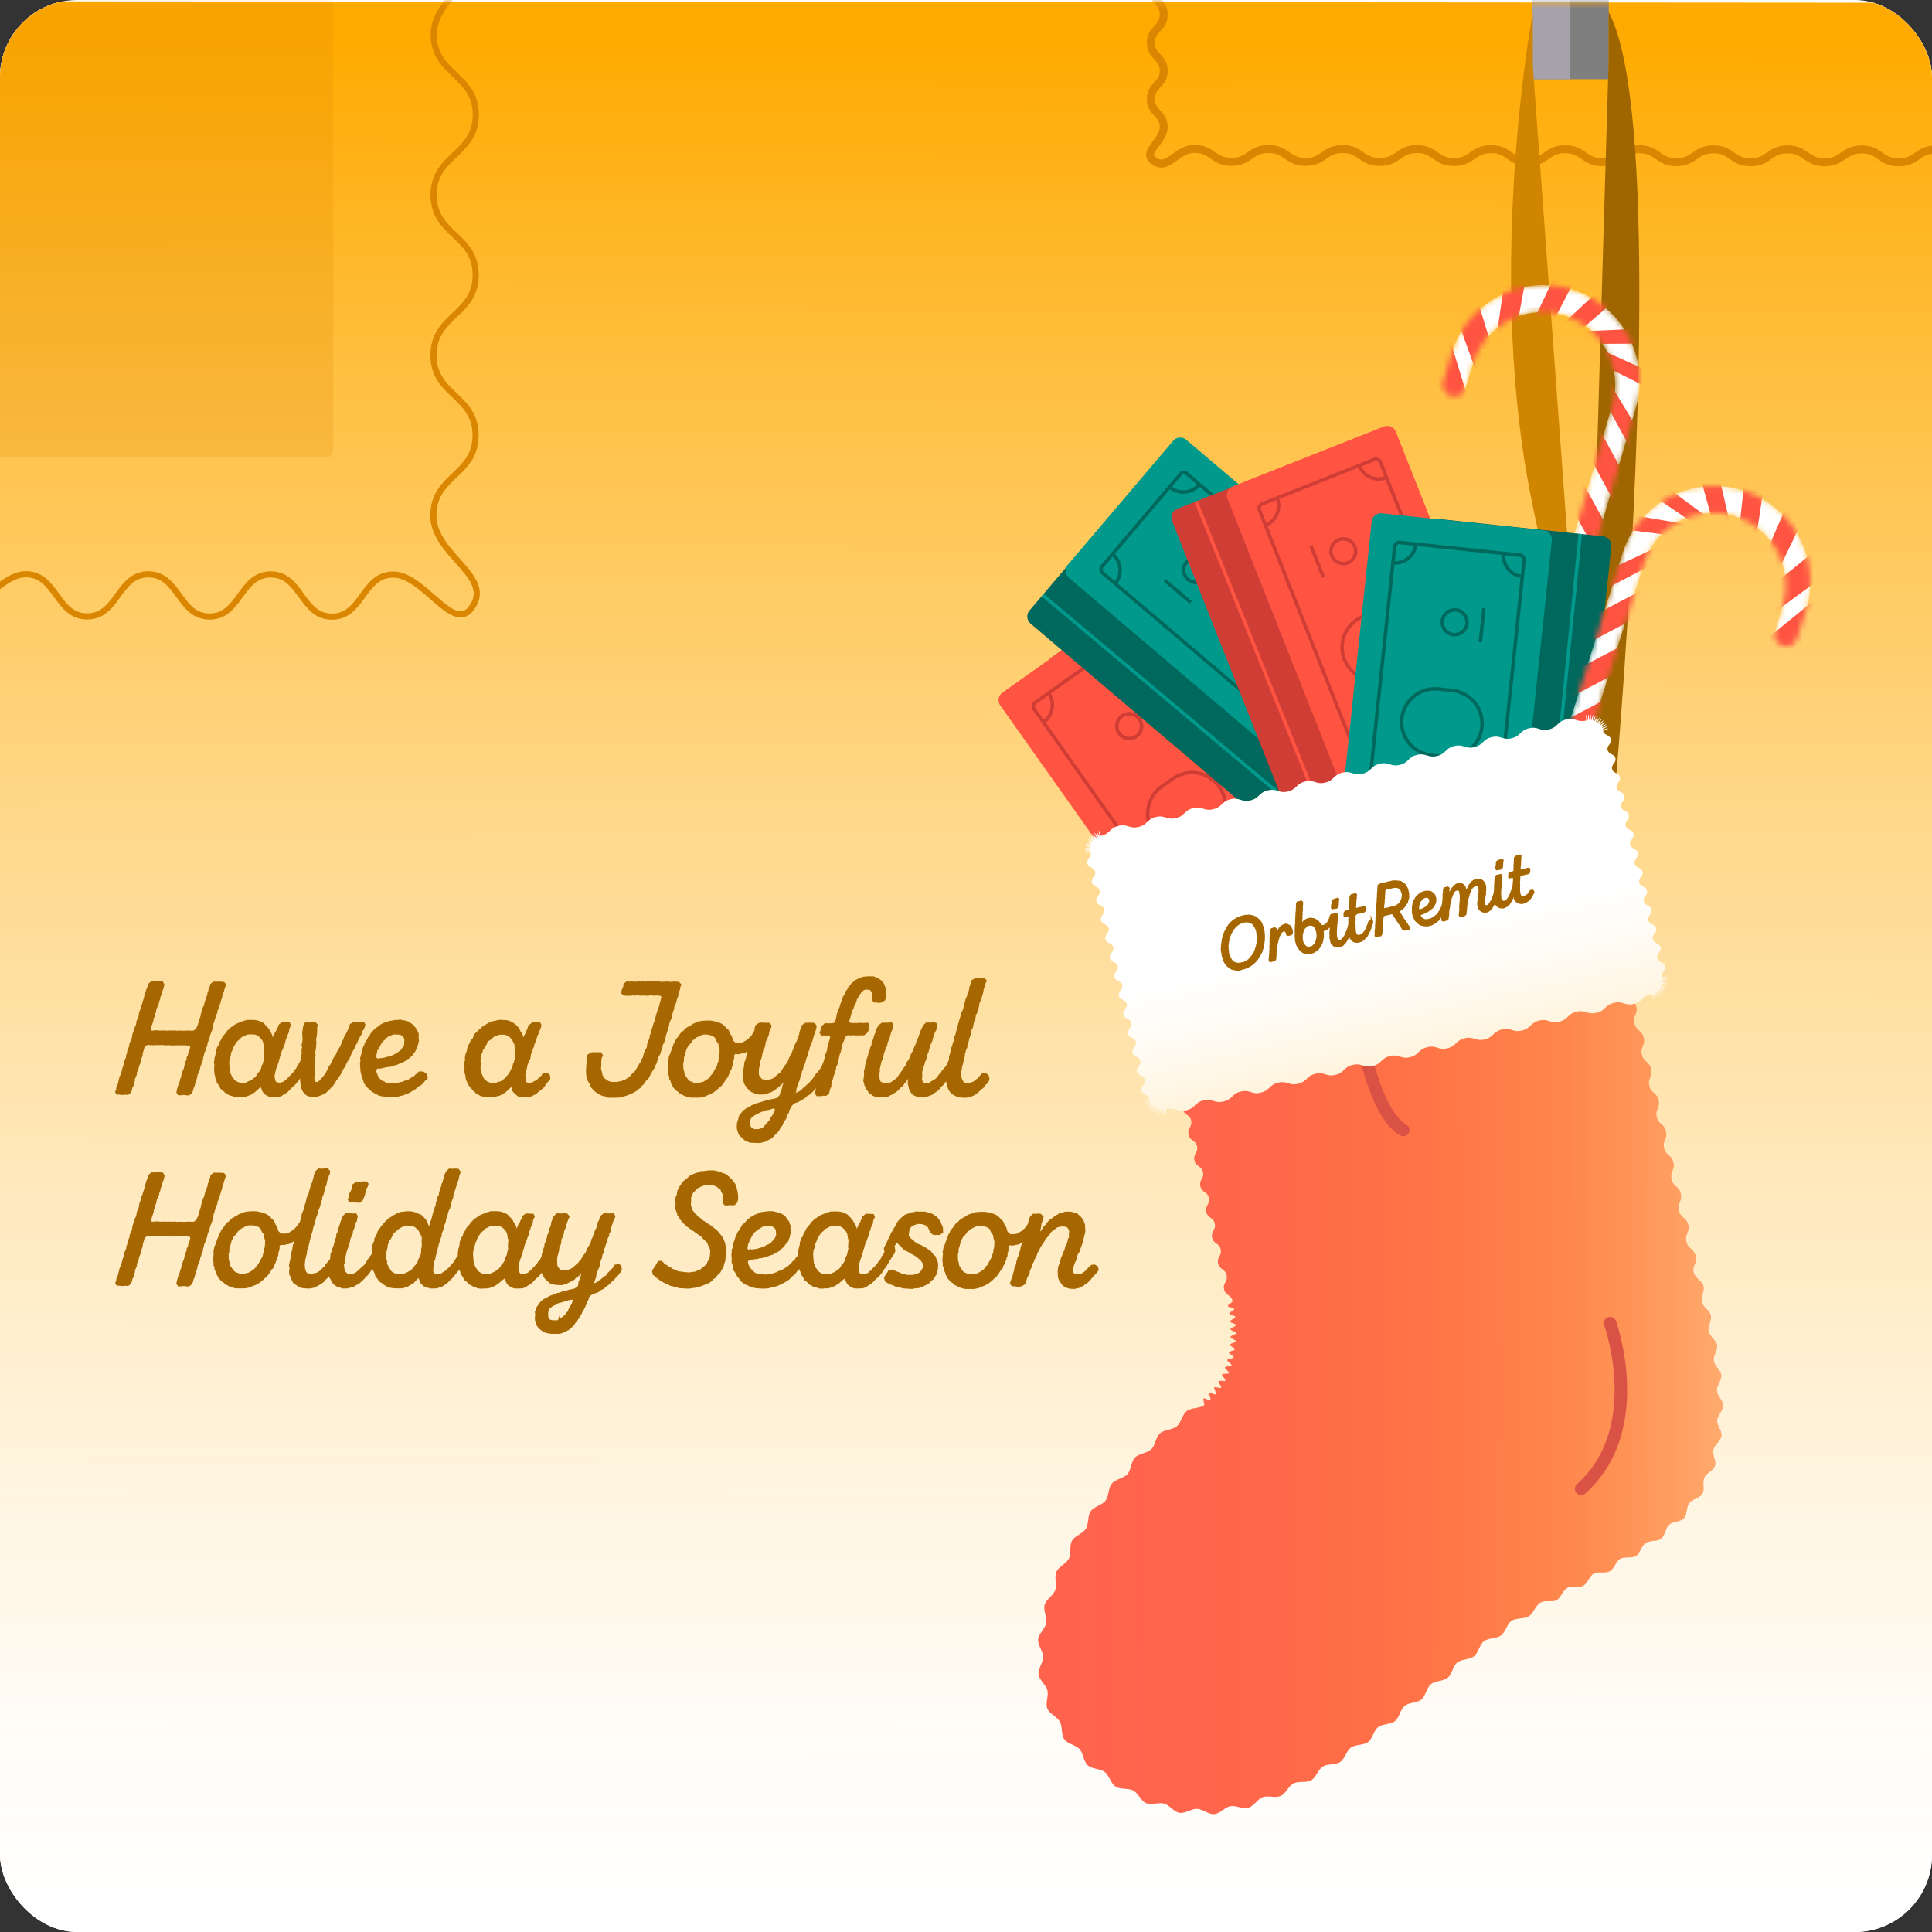 <svg xmlns="http://www.w3.org/2000/svg" width="350" height="350" fill="none"><rect width="100%" height="100%" fill="#333333" stroke="none"/><g clip-path="url(#a)"><rect width="350" height="350" fill="#fff" rx="14"/><path fill="#fff" d="M338.302.393H11.917C4.43.393-1.642 6.463-1.642 13.95v326.386c0 7.488 6.07 13.559 13.56 13.559h326.384c7.489 0 13.559-6.071 13.559-13.559V13.952c0-7.489-6.07-13.56-13.559-13.56Z"/><path fill="url(#b)" d="m11.82 353.763 326.386.228c7.489.005 13.563-6.062 13.569-13.55l.227-326.385c.006-7.489-6.061-13.563-13.549-13.569L12.068.26C4.579.254-1.495 6.321-1.501 13.81l-.228 326.385c-.005 7.489 6.061 13.563 13.55 13.569Z"/><mask id="c" width="354" height="354" x="-2" y="0" maskUnits="userSpaceOnUse" style="mask-type:luminance"><path fill="#fff" d="M338.302.393H11.917C4.43.393-1.642 6.463-1.642 13.95v326.386c0 7.488 6.07 13.559 13.56 13.559h326.384c7.489 0 13.559-6.071 13.559-13.559V13.952c0-7.489-6.07-13.56-13.559-13.56Z"/></mask><g mask="url(#c)"><path stroke="#DA8600" stroke-miterlimit="10" stroke-width="1.44" d="M357.408 29.419c-3.354 0-3.354-2.334-6.708-2.344-3.355 0-3.355 2.334-6.719 2.334-3.355 0-3.355-2.334-6.709-2.344-3.355 0-3.354 2.334-6.719 2.334-3.354 0-3.354-2.334-6.709-2.344-3.354 0-3.354 2.334-6.719 2.334-3.364 0-3.354-2.334-6.708-2.345-3.355 0-3.355 2.334-6.719 2.334-3.355 0-3.355-2.334-6.719-2.344-3.354 0-3.354 2.334-6.719 2.334-3.364 0-3.354-2.334-6.719-2.344-3.354 0-3.364 2.334-6.719 2.334-3.354 0-3.354-2.334-6.708-2.344-3.355-.01-3.355 2.334-6.719 2.334-3.355 0-3.355-2.334-6.719-2.344-3.355 0-3.365 2.334-6.719 2.334s-3.354-2.334-6.719-2.344c-3.354 0-3.364 2.334-6.719 2.334-3.354 0-3.354-2.334-6.709-2.344-3.354-.01-3.364 2.334-6.718 2.334-3.355 0-3.365-2.334-6.719-2.344-3.365 0-4.749 4.122-7.436 2.091-2.031-1.546 1.879-3.476 1.879-6.032s-2.334-2.556-2.334-5.102c0-2.546 2.334-2.546 2.334-5.102 0-2.556-2.334-2.556-2.334-5.103 0-2.546 2.334-2.546 2.334-5.102 0-2.556-2.334-2.556-2.334-5.102 0-2.546 2.334-2.546 2.334-5.102 0-2.557-2.334-2.557-2.334-5.103s2.334-2.546 2.334-5.102c0-2.556-2.334-2.556-2.334-5.102 0-2.546 2.334-2.546 2.334-5.093 0-2.546-2.334-2.556-2.334-5.102 0-2.546 2.334-2.546 2.334-5.092s-2.334-2.556-2.334-5.102c0-2.546 2.334-2.546 2.334-5.103 0-2.556-2.334-2.556-2.334-5.102 0-2.546 2.334-2.546 2.334-5.102 0-2.556-2.334-2.556-2.334-5.102 0-2.547 2.334-2.547 2.334-5.103 0-2.556-2.334-2.556-2.334-5.112s2.334-2.556 2.334-5.113c0-2.556-2.334-2.556-2.334-5.112"/><path fill="#807F80" d="M284.501-26.535a6.947 6.947 0 0 1 6.941 6.941v33.938H277.56v-33.938a6.947 6.947 0 0 1 6.941-6.941Z"/><path fill="#A7A2AA" d="M284.481 14.344h-6.941l.02-33.938a6.947 6.947 0 0 1 6.941-6.941"/><path fill="#D08500" d="m284.612 120.007-.071-14.599-6.86-93.468V2.18s-7.759 41.465-1.505 81.333c2.303 14.701 8.436 36.494 8.436 36.494Z"/><path fill="#9F6600" d="M291.412 2.18v9.002l-3.587 121.657 4.961 7.881s10.295-117.05-1.364-138.55l-.01.01Z"/><path fill="#FF634E" d="M279.106 290.302c.808-.454 2.101 0 2.889-.434.809-.445 1.112-1.789 1.91-2.213.798-.424 2.112.04 2.9-.384.788-.424 1.131-1.778 1.919-2.213.788-.434 2.112.031 2.9-.414.808-.455 1.091-1.798 1.869-2.253.798-.465 2.112-.05 2.88-.525.768-.475.98-1.849 1.727-2.354.748-.506 2.112-.223 2.819-.768.708-.546.778-1.94 1.445-2.536.667-.596 2.061-.505 2.678-1.162.616-.657.424-2.021.969-2.748.546-.728 1.91-.9 2.385-1.688.475-.788-.04-2.051.333-2.899.374-.849 1.647-1.294 1.94-2.183.273-.838-.495-1.98-.293-2.899.182-.859 1.354-1.587 1.475-2.516.112-.869-.838-1.869-.788-2.809.041-.879 1.091-1.768 1.081-2.708 0-.879-1.071-1.748-1.131-2.687-.051-.879.899-1.87.798-2.809-.091-.879-1.233-1.647-1.364-2.577-.131-.879.748-1.939.586-2.859-.152-.869-1.344-1.566-1.536-2.485-.192-.92.637-1.981.425-2.89-.213-.909-1.425-1.505-1.647-2.405-.223-.899.545-2.01.303-2.909-.243-.9-1.485-1.476-1.748-2.375-.354-1.404.667-1.657.333-3.071-.333-1.415-1.343-1.172-1.677-2.587-.333-1.414.667-1.657.334-3.061-.334-1.405-1.344-1.172-1.678-2.587-.333-1.414.667-1.657.334-3.061-.334-1.404-1.344-1.172-1.677-2.587-.334-1.414.666-1.646.333-3.061-.333-1.414-1.344-1.172-1.677-2.586-.334-1.415.667-1.657.333-3.062-.333-1.404-1.344-1.172-1.677-2.586-.333-1.415.667-1.647.333-3.062-.333-1.414-1.343-1.172-1.677-2.586-.333-1.415.667-1.647.334-3.062-.334-1.414-1.344-1.172-1.678-2.586-.333-1.415.667-1.647.334-3.061-.334-1.415-1.344-1.172-1.677-2.587-.334-1.414.667-1.657.333-3.061-.333-1.405-1.344-1.172-1.677-2.587-.333-1.414.667-1.657.333-3.071-.333-1.415-1.343-1.172-1.677-2.587-.333-1.414.667-1.657.334-3.071-.334-1.415-1.344-1.172-1.678-2.597-.333-1.425.667-1.657.334-3.061-.334-1.405-1.344-1.172-1.677-2.597-.334-1.425.666-1.657.333-3.071-.333-1.415-1.344-1.183-1.677-2.597-.334-1.415.667-1.657.333-3.072-.333-1.414-.202-1.515-1.445-2.273-1.242-.758-1.293-.606-2.727-.263-1.445.344-1.203 1.344-2.638 1.688-1.444.343-1.677-.667-3.122-.324-1.444.344-1.202 1.344-2.637 1.688-1.434.343-1.677-.667-3.122-.324-1.444.344-1.202 1.344-2.647 1.688-1.445.343-1.677-.667-3.122-.324-1.444.344-1.202 1.344-2.647 1.688-1.445.343-1.677-.667-3.122-.324-1.445.344-1.202 1.344-2.637 1.688-1.435.343-1.677-.667-3.122-.324-1.445.344-1.202 1.344-2.637 1.688-1.435.343-1.677-.667-3.122-.324-1.445.344-1.202 1.344-2.647 1.688-1.435.343-1.677-.667-3.122-.324-1.445.344-1.202 1.344-2.647 1.688-1.445.343-1.677-.667-3.122-.324-1.445.344-1.202 1.344-2.647 1.688-1.445.343-1.678-.667-3.122-.324-1.445.344-1.203 1.344-2.647 1.688-1.445.343-1.678-.667-3.122-.324-1.445.344-1.203 1.344-2.648 1.688-1.444.343-1.677-.667-3.122-.324-1.444.344-1.202 1.344-2.647 1.688-1.444.343-1.677-.667-3.122-.324-1.445.344-1.202 1.344-2.647 1.688-1.445.343-1.687-.667-3.132-.324-1.445.344-1.455.334-2.364 1.506-.738.939-.647.959-.374 2.131.273 1.172 1.273.94 1.546 2.102.273 1.162-.738 1.394-.475 2.566s1.273.94 1.546 2.102c.273 1.162-.738 1.394-.475 2.566s1.273.94 1.546 2.102c.273 1.162-.738 1.394-.475 2.566s1.273.93 1.546 2.102c.273 1.172-.738 1.394-.475 2.566s1.273.939 1.546 2.101c.273 1.162-.738 1.395-.475 2.567.263 1.172 1.273.929 1.546 2.101.273 1.172-.738 1.395-.475 2.567.263 1.172 1.273.939 1.546 2.101.273 1.162-.738 1.394-.475 2.566s1.273.94 1.546 2.102c.272 1.162-.738 1.394-.475 2.566s1.273.94 1.546 2.102c.272 1.162-.738 1.394-.475 2.566s1.273.94 1.546 2.102c.272 1.162-.738 1.404-.475 2.566.262 1.162 1.273.929 1.546 2.101.272 1.173-.738 1.395-.475 2.567.262 1.172 1.273.939 1.546 2.101.272 1.162-.738 1.405-.465 2.567.273 1.162 1.273.939 1.546 2.111.272 1.172-.738 1.405-.465 2.577.273 1.172 1.273.939 1.546 2.111.05.233-.91.687-.859.92.051.232 1.111.283 1.152.515.04.232-.94.626-.91.869.031.242 1.092.343 1.112.586.02.242-.98.576-.96.818.02.243 1.071.404 1.081.647.01.242-1.01.515-1 .758.01.242 1.041.475 1.041.707 0 .232-1.041.455-1.051.697-.01.243 1.01.536.99.778-.02.243-1.071.384-1.091.627-.021.242.97.606.939.838-.03.232-1.091.313-1.131.546-.041.232.929.677.879.909-.051.232-1.112.232-1.172.465-.061.232.869.747.798.97-.071.222-1.122.131-1.202.363-.081.233.798.819.707 1.041-.091.222-1.132.03-1.233.253-.101.222.718.889.606 1.101-.111.212-1.131-.081-1.252.121-.122.202.616.96.485 1.162-.132.202-1.112-.212-1.263-.02-.152.192.505 1.03.353 1.212-.151.182-1.081-.333-1.243-.161-.161.171.384 1.081.203 1.242-.182.162-1.031-.464-1.223-.313-.192.152.242 1.122.051 1.263-.839.586-2.294.374-3.133 1.031-.838.656-.98 2.091-1.798 2.768-.818.677-2.263.566-3.041 1.273s-.829 2.162-1.586 2.89c-.758.727-2.213.737-2.941 1.495-.727.758-.666 2.223-1.364 3.001-.697.778-2.162.899-2.829 1.707-.666.809-.505 2.264-1.141 3.092-.637.829-2.082 1.071-2.688 1.92-.596.859-.323 2.303-.879 3.182-.555.879-1.99 1.253-2.505 2.152-.516.9-.102 2.324-.576 3.254-.475.929-1.849 1.445-2.264 2.404-.414.96.162 2.314-.192 3.294-.353.98-1.657 1.677-1.929 2.678-.273 1 .485 2.273.293 3.283-.192 1.011-1.364 1.93-1.465 2.961-.101 1.03.889 2.131.899 3.172.01 1.041-.95 2.162-.818 3.193.131 1.03 1.343 1.869 1.596 2.879.252 1.011-.404 2.314-.01 3.294s1.758 1.455 2.273 2.385c.515.929.182 2.333.808 3.192.627.859 2.051.99 2.769 1.779.677.757.687 2.222 1.485 2.94.748.677 2.213.555 3.071 1.202.809.616 1.071 2.061 1.971 2.647.848.556 2.283.202 3.223.728.939.525 1.394 1.899 2.313 2.283.92.384 2.284-.222 3.254.061.97.283 1.778 1.525 2.788 1.677 1.011.151 2.152-.768 3.173-.728 1.02.041 2.081 1.041 3.112.96 1.03-.081 1.899-1.243 2.92-1.435 1.02-.192 2.243.586 3.243.293s1.637-1.576 2.617-1.939c.98-.364 2.293.212 3.243-.213.95-.424 1.404-1.798 2.334-2.273.929-.475 2.303-.06 3.203-.576.899-.515 1.232-1.93 2.101-2.485.869-.556 2.294-.243 3.153-.829.858-.586 1.101-2.01 1.939-2.617.839-.606 2.274-.373 3.102-.99.819-.616 1.011-2.061 1.819-2.697.808-.637 2.263-.455 3.061-1.102.808-.646.95-2.091 1.748-2.748s2.253-.505 3.041-1.162c.788-.657.93-2.111 1.718-2.768.798-.657 2.253-.525 3.041-1.172.788-.647.94-2.112 1.728-2.758.788-.647 2.253-.506 3.051-1.142.798-.637.98-2.102 1.788-2.728.809-.626 2.274-.435 3.082-1.041.839-.626 1.071-2.061 1.91-2.637.838-.576 2.293-.313 3.142-.848.848-.536 1.232-1.981 2.111-2.476h.031Z"/><path fill="url(#d)" d="M279.106 290.302c.808-.454 2.101 0 2.889-.434.809-.445 1.112-1.789 1.91-2.213.798-.424 2.112.04 2.9-.384.788-.424 1.131-1.778 1.919-2.213.788-.434 2.112.031 2.9-.414.808-.455 1.091-1.798 1.869-2.253.798-.465 2.112-.05 2.88-.525.768-.475.98-1.849 1.727-2.354.748-.506 2.112-.223 2.819-.768.708-.546.778-1.94 1.445-2.536.667-.596 2.061-.505 2.678-1.162.616-.657.424-2.021.969-2.748.546-.728 1.91-.9 2.385-1.688.475-.788-.04-2.051.333-2.899.374-.849 1.647-1.294 1.94-2.183.273-.838-.495-1.98-.293-2.899.182-.859 1.354-1.587 1.475-2.516.112-.869-.838-1.869-.788-2.809.041-.879 1.091-1.768 1.081-2.708 0-.879-1.071-1.748-1.131-2.687-.051-.879.899-1.87.798-2.809-.091-.879-1.233-1.647-1.364-2.577-.131-.879.748-1.939.586-2.859-.152-.869-1.344-1.566-1.536-2.485-.192-.92.637-1.981.425-2.89-.213-.909-1.425-1.505-1.647-2.405-.223-.899.545-2.01.303-2.909-.243-.9-1.485-1.476-1.748-2.375-.354-1.404.667-1.657.333-3.071-.333-1.415-1.343-1.172-1.677-2.587-.333-1.414.667-1.657.334-3.061-.334-1.405-1.344-1.172-1.678-2.587-.333-1.414.667-1.657.334-3.061-.334-1.404-1.344-1.172-1.677-2.587-.334-1.414.666-1.646.333-3.061-.333-1.414-1.344-1.172-1.677-2.586-.334-1.415.667-1.657.333-3.062-.333-1.404-1.344-1.172-1.677-2.586-.333-1.415.667-1.647.333-3.062-.333-1.414-1.343-1.172-1.677-2.586-.333-1.415.667-1.647.334-3.062-.334-1.414-1.344-1.172-1.678-2.586-.333-1.415.667-1.647.334-3.061-.334-1.415-1.344-1.172-1.677-2.587-.334-1.414.667-1.657.333-3.061-.333-1.405-1.344-1.172-1.677-2.587-.333-1.414.667-1.657.333-3.071-.333-1.415-1.343-1.172-1.677-2.587-.333-1.414.667-1.657.334-3.071-.334-1.415-1.344-1.172-1.678-2.597-.333-1.425.667-1.657.334-3.061-.334-1.405-1.344-1.172-1.677-2.597-.334-1.425.666-1.657.333-3.071-.333-1.415-1.344-1.183-1.677-2.597-.334-1.415.667-1.657.333-3.072-.333-1.414-.202-1.515-1.445-2.273-1.242-.758-1.293-.606-2.727-.263-1.445.344-1.203 1.344-2.638 1.688-1.444.343-1.677-.667-3.122-.324-1.444.344-1.202 1.344-2.637 1.688-1.434.343-1.677-.667-3.122-.324-1.444.344-1.202 1.344-2.647 1.688-1.445.343-1.677-.667-3.122-.324-1.444.344-1.202 1.344-2.647 1.688-1.445.343-1.677-.667-3.122-.324-1.445.344-1.202 1.344-2.637 1.688-1.435.343-1.677-.667-3.122-.324-1.445.344-1.202 1.344-2.637 1.688-1.435.343-1.677-.667-3.122-.324-1.445.344-1.202 1.344-2.647 1.688-1.435.343-1.677-.667-3.122-.324-1.445.344-1.202 1.344-2.647 1.688-1.445.343-1.677-.667-3.122-.324-1.445.344-1.202 1.344-2.647 1.688-1.445.343-1.678-.667-3.122-.324-1.445.344-1.203 1.344-2.647 1.688-1.445.343-1.678-.667-3.122-.324-1.445.344-1.203 1.344-2.648 1.688-1.444.343-1.677-.667-3.122-.324-1.444.344-1.202 1.344-2.647 1.688-1.444.343-1.677-.667-3.122-.324-1.445.344-1.202 1.344-2.647 1.688-1.445.343-1.687-.667-3.132-.324-1.445.344-1.455.334-2.364 1.506-.738.939-.647.959-.374 2.131.273 1.172 1.273.94 1.546 2.102.273 1.162-.738 1.394-.475 2.566s1.273.94 1.546 2.102c.273 1.162-.738 1.394-.475 2.566s1.273.94 1.546 2.102c.273 1.162-.738 1.394-.475 2.566s1.273.93 1.546 2.102c.273 1.172-.738 1.394-.475 2.566s1.273.939 1.546 2.101c.273 1.162-.738 1.395-.475 2.567.263 1.172 1.273.929 1.546 2.101.273 1.172-.738 1.395-.475 2.567.263 1.172 1.273.939 1.546 2.101.273 1.162-.738 1.394-.475 2.566s1.273.94 1.546 2.102c.272 1.162-.738 1.394-.475 2.566s1.273.94 1.546 2.102c.272 1.162-.738 1.394-.475 2.566s1.273.94 1.546 2.102c.272 1.162-.738 1.404-.475 2.566.262 1.162 1.273.929 1.546 2.101.272 1.173-.738 1.395-.475 2.567.262 1.172 1.273.939 1.546 2.101.272 1.162-.738 1.405-.465 2.567.273 1.162 1.273.939 1.546 2.111.272 1.172-.738 1.405-.465 2.577.273 1.172 1.273.939 1.546 2.111.05.233-.91.687-.859.92.051.232 1.111.283 1.152.515.04.232-.94.626-.91.869.031.242 1.092.343 1.112.586.02.242-.98.576-.96.818.02.243 1.071.404 1.081.647.01.242-1.01.515-1 .758.01.242 1.041.475 1.041.707 0 .232-1.041.455-1.051.697-.01.243 1.01.536.99.778-.02.243-1.071.384-1.091.627-.021.242.97.606.939.838-.03.232-1.091.313-1.131.546-.041.232.929.677.879.909-.051.232-1.112.232-1.172.465-.061.232.869.747.798.97-.071.222-1.122.131-1.202.363-.081.233.798.819.707 1.041-.091.222-1.132.03-1.233.253-.101.222.718.889.606 1.101-.111.212-1.131-.081-1.252.121-.122.202.616.96.485 1.162-.132.202-1.112-.212-1.263-.02-.152.192.505 1.03.353 1.212-.151.182-1.081-.333-1.243-.161-.161.171.384 1.081.203 1.242-.182.162-1.031-.464-1.223-.313-.192.152.242 1.122.051 1.263-.839.586-2.294.374-3.133 1.031-.838.656-.98 2.091-1.798 2.768-.818.677-2.263.566-3.041 1.273s-.829 2.162-1.586 2.89c-.758.727-2.213.737-2.941 1.495-.727.758-.666 2.223-1.364 3.001-.697.778-2.162.899-2.829 1.707-.666.809-.505 2.264-1.141 3.092-.637.829-2.082 1.071-2.688 1.92-.596.859-.323 2.303-.879 3.182-.555.879-1.99 1.253-2.505 2.152-.516.9-.102 2.324-.576 3.254-.475.929-1.849 1.445-2.264 2.404-.414.96.162 2.314-.192 3.294-.353.98-1.657 1.677-1.929 2.678-.273 1 .485 2.273.293 3.283-.192 1.011-1.364 1.93-1.465 2.961-.101 1.03.889 2.131.899 3.172.01 1.041-.95 2.162-.818 3.193.131 1.03 1.343 1.869 1.596 2.879.252 1.011-.404 2.314-.01 3.294s1.758 1.455 2.273 2.385c.515.929.182 2.333.808 3.192.627.859 2.051.99 2.769 1.779.677.757.687 2.222 1.485 2.94.748.677 2.213.555 3.071 1.202.809.616 1.071 2.061 1.971 2.647.848.556 2.283.202 3.223.728.939.525 1.394 1.899 2.313 2.283.92.384 2.284-.222 3.254.061.97.283 1.778 1.525 2.788 1.677 1.011.151 2.152-.768 3.173-.728 1.02.041 2.081 1.041 3.112.96 1.03-.081 1.899-1.243 2.92-1.435 1.02-.192 2.243.586 3.243.293s1.637-1.576 2.617-1.939c.98-.364 2.293.212 3.243-.213.95-.424 1.404-1.798 2.334-2.273.929-.475 2.303-.06 3.203-.576.899-.515 1.232-1.93 2.101-2.485.869-.556 2.294-.243 3.153-.829.858-.586 1.101-2.01 1.939-2.617.839-.606 2.274-.373 3.102-.99.819-.616 1.011-2.061 1.819-2.697.808-.637 2.263-.455 3.061-1.102.808-.646.95-2.091 1.748-2.748s2.253-.505 3.041-1.162c.788-.657.93-2.111 1.718-2.768.798-.657 2.253-.525 3.041-1.172.788-.647.94-2.112 1.728-2.758.788-.647 2.253-.506 3.051-1.142.798-.637.98-2.102 1.788-2.728.809-.626 2.274-.435 3.082-1.041.839-.626 1.071-2.061 1.91-2.637.838-.576 2.293-.313 3.142-.848.848-.536 1.232-1.981 2.111-2.476h.031Z"/><mask id="e" width="37" height="77" x="261" y="51" maskUnits="userSpaceOnUse" style="mask-type:luminance"><path fill="#fff" d="M262.869 71.743a2.103 2.103 0 0 0 2.617-1.394l1.334-4.355c2.051-6.971 9.366-10.962 16.337-8.911 6.972 2.05 10.962 9.366 8.911 16.337l-15.236 51.761a2.127 2.127 0 0 0 1.435 2.637 2.125 2.125 0 0 0 2.637-1.435l15.418-52.397c2.718-9.224-2.556-18.894-11.781-21.611-9.224-2.718-18.893 2.556-21.611 11.78l-1.465 4.992a2.099 2.099 0 0 0 1.404 2.596Z"/></mask><g mask="url(#e)"><path fill="#fff" d="M262.869 71.743a2.103 2.103 0 0 0 2.617-1.394l1.334-4.355c2.051-6.971 9.366-10.962 16.337-8.911 6.972 2.05 10.962 9.366 8.911 16.337l-15.236 51.761a2.127 2.127 0 0 0 1.435 2.637 2.125 2.125 0 0 0 2.637-1.435l15.418-52.397c2.718-9.224-2.556-18.894-11.781-21.611-9.224-2.718-18.893 2.556-21.611 11.78l-1.465 4.992a2.099 2.099 0 0 0 1.404 2.596Z"/><path fill="#FF5442" d="m285.675 139.051 3.469-1.891-17.18-31.509-3.468 1.891 17.179 31.509Zm4.583-6.73 3.469-1.891-17.18-31.51-3.468 1.892 17.179 31.509Zm4.569-6.707 3.469-1.891-17.18-31.51-3.468 1.892 17.179 31.509Zm4.583-6.723 3.469-1.891-17.18-31.509-3.468 1.891 17.179 31.509Zm2.43-10.668 3.469-1.891L288.444 75.4l-3.468 1.89 16.864 30.933Zm4.04-7.717 3.466-1.89-19.864-32.745-1.909 1.05 18.307 33.585Zm17.772-17.74 1.758-3.536-42.667-19.146-.94 1.819 41.849 20.863Z"/><path fill="#FF5442" d="m327.603 62.064-.02-3.95-46.729 2.182-.01 2.05 46.759-.282Z"/><path fill="#FF5442" d="m303.708 44.816-2.576-2.98-34.14 31.978 1.313 1.566 35.403-30.563Z"/><path fill="#FF5442" d="m288.987 43.655-3.506-1.82-19.914 42.325 1.798.97 21.622-41.475Z"/><path fill="#FF5442" d="m277.014 47.12-3.819-.708-6.607 46.325 1.98.394 8.446-46.012Z"/><path fill="#FF5442" d="m266.577 50.86-4.607 1.414 15.954 43.99 2.394-.706-13.741-44.699Zm-4.294 9.406-4.607 1.414 15.954 43.991 2.394-.707-13.741-44.698Z"/></g><path fill="#CF3D35" d="m232.758 178.876 24.006-17.01a1.697 1.697 0 0 0 .403-2.366l-40.363-56.965a1.697 1.697 0 0 0-2.366-.404l-24.006 17.01a1.697 1.697 0 0 0-.404 2.366l40.363 56.965a1.698 1.698 0 0 0 2.367.404Z"/><path fill="#FF5442" d="m223.951 185.185 24.006-17.01a1.698 1.698 0 0 0 .404-2.367l-40.364-56.965a1.697 1.697 0 0 0-2.366-.403l-24.006 17.01a1.697 1.697 0 0 0-.404 2.366l40.364 56.965a1.697 1.697 0 0 0 2.366.404Z"/><path stroke="#CF3D35" stroke-miterlimit="10" stroke-width=".63" d="m224.187 178.998 17.856-12.652a.848.848 0 0 0 .202-1.183l-35.673-50.345a.848.848 0 0 0-1.183-.202l-17.856 12.652a.848.848 0 0 0-.202 1.183l35.673 50.346c.271.382.8.472 1.183.201Z"/><path stroke="#CF3D35" stroke-miterlimit="10" stroke-width=".63" d="M189.053 130.817a3.79 3.79 0 0 0 .899-5.284m31.371 50.831a3.789 3.789 0 0 1 5.285.899m-18.338-60.067a3.79 3.79 0 0 1-5.285-.899m37.555 46.447a3.79 3.79 0 0 0-.899 5.284m-20.178-17.129a6.032 6.032 0 0 0-6.975-9.843l-2.061 1.46a6.032 6.032 0 0 0 6.975 9.843l2.061-1.46Zm-14.942-17.11a2.243 2.243 0 1 0 0-4.485 2.243 2.243 0 0 0 0 4.485Zm2.334-7.68 3.567 5.032m15.337 32.634a2.243 2.243 0 1 0 0-4.485 2.243 2.243 0 0 0 0 4.485Zm2.344-7.689 3.566 5.042"/><path stroke="#FF5442" stroke-miterlimit="10" stroke-width=".63" d="m211.078 104.477 42.668 59.499"/><path fill="#00685C" d="m205.562 88.165-19.049 22.422a1.698 1.698 0 0 0 .194 2.393l53.207 45.202c.714.607 1.786.52 2.393-.194l19.049-22.423a1.696 1.696 0 0 0-.195-2.392L207.954 87.97a1.697 1.697 0 0 0-2.392.195Z"/><path fill="#00998B" d="m212.517 79.872-19.049 22.422a1.697 1.697 0 0 0 .195 2.393l53.206 45.202c.715.607 1.786.52 2.393-.194l19.049-22.423a1.696 1.696 0 0 0-.195-2.392L214.91 79.677a1.698 1.698 0 0 0-2.393.195Z"/><path stroke="#00685C" stroke-miterlimit="10" stroke-width=".63" d="m213.826 85.915-14.169 16.678a.85.85 0 0 0 .097 1.197l47.024 39.949a.848.848 0 0 0 1.196-.097l14.169-16.678a.848.848 0 0 0-.097-1.196l-47.024-39.95a.848.848 0 0 0-1.196.097Z"/><path stroke="#00685C" stroke-miterlimit="10" stroke-width=".63" d="M259.808 123.938a3.78 3.78 0 0 0 .434 5.334m-42.98-41.475a3.782 3.782 0 0 1-5.335.434m32.625 53.662a3.78 3.78 0 0 1 5.334-.435m-47.87-35.707a3.782 3.782 0 0 0-.435-5.335m23.754 11.602a6.031 6.031 0 0 0 .692 8.502 6.031 6.031 0 0 0 8.502-.691l1.635-1.925a6.032 6.032 0 0 0-9.194-7.811l-1.635 1.925Zm19.297 17.296a2.243 2.243 0 1 0 0-4.485 2.243 2.243 0 0 0 0 4.485Zm-.919 3.597-4.698-3.991m-22.38-23.401a2.243 2.243 0 1 0 0-4.485 2.243 2.243 0 0 0 0 4.485Zm-.919 3.597-4.708-3.991"/><path stroke="#00998B" stroke-miterlimit="10" stroke-width=".63" d="m244.976 154.915-56.065-47.093"/><path fill="#CF3D35" d="m240.638 81.341-27.355 10.831a1.698 1.698 0 0 0-.954 2.203l25.701 64.913a1.697 1.697 0 0 0 2.203.953l27.356-10.83a1.7 1.7 0 0 0 .953-2.204l-25.701-64.912a1.697 1.697 0 0 0-2.203-.954Z"/><path fill="#FF5442" d="m250.677 77.283-27.356 10.83a1.698 1.698 0 0 0-.953 2.204l25.701 64.912a1.697 1.697 0 0 0 2.203.954l27.355-10.831a1.697 1.697 0 0 0 .954-2.203L252.88 78.236a1.698 1.698 0 0 0-2.203-.953Z"/><path stroke="#CF3D35" stroke-miterlimit="10" stroke-width=".63" d="m248.98 83.237-20.347 8.056a.85.85 0 0 0-.477 1.102l22.714 57.369a.85.85 0 0 0 1.102.477l20.348-8.056a.85.85 0 0 0 .476-1.102l-22.714-57.37a.85.85 0 0 0-1.102-.476Z"/><path stroke="#CF3D35" stroke-miterlimit="10" stroke-width=".63" d="M271.69 138.406a3.791 3.791 0 0 0-2.132 4.911m-18.419-56.812a3.782 3.782 0 0 1-4.91-2.132m3.556 62.702a3.781 3.781 0 0 1 4.91 2.132m-25.45-54.033a3.79 3.79 0 0 0 2.131-4.91m15.512 21.426a6.032 6.032 0 0 0 4.441 11.216l2.348-.929a6.032 6.032 0 1 0-4.44-11.217l-2.349.93Zm9.939 24.585a2.243 2.243 0 1 0 0-4.485 2.243 2.243 0 0 0 0 4.485Zm-3.556 2.487-2.273-5.739m-7.689-30.92a2.243 2.243 0 1 0 0-4.485 2.243 2.243 0 0 0 0 4.485Zm-3.567 2.485-2.263-5.738"/><path stroke="#FF5442" stroke-miterlimit="10" stroke-width=".63" d="m244.036 158.776-27.34-67.926"/><path fill="#00685C" d="m253.444 166.872 29.259 3.09a1.696 1.696 0 0 0 1.866-1.509l7.334-69.43a1.697 1.697 0 0 0-1.51-1.866l-29.258-3.09a1.698 1.698 0 0 0-1.867 1.509l-7.334 69.429a1.699 1.699 0 0 0 1.51 1.867Z"/><path fill="#00998B" d="m242.663 165.795 29.259 3.091a1.696 1.696 0 0 0 1.866-1.51l7.334-69.429a1.697 1.697 0 0 0-1.51-1.866l-29.258-3.09a1.698 1.698 0 0 0-1.867 1.509l-7.334 69.429a1.698 1.698 0 0 0 1.51 1.866Z"/><path stroke="#00685C" stroke-miterlimit="10" stroke-width=".63" d="m246.925 161.317 21.764 2.299a.849.849 0 0 0 .933-.755l6.482-61.361a.849.849 0 0 0-.755-.933l-21.763-2.299a.85.85 0 0 0-.934.755l-6.481 61.361a.847.847 0 0 0 .754.933Z"/><path stroke="#00685C" stroke-miterlimit="10" stroke-width=".63" d="M252.341 101.96a3.788 3.788 0 0 0 4.163-3.364m-10.033 58.884a3.782 3.782 0 0 1 3.365 4.163m25.925-57.207a3.78 3.78 0 0 1-3.364-4.163m-2.496 59.672a3.788 3.788 0 0 0-4.162 3.365m-3.869-26.228a6.032 6.032 0 0 0 1.267-11.997l-2.512-.265a6.032 6.032 0 1 0-1.267 11.997l2.512.265Zm1.605-22.108a2.243 2.243 0 1 0 0-4.485 2.243 2.243 0 0 0 0 4.485Zm5.345-4.779-.646 6.133m-8.558 35.191a2.243 2.243 0 1 0 0-4.485 2.243 2.243 0 0 0 0 4.485Zm5.345-4.789-.647 6.143"/><path stroke="#00998B" stroke-miterlimit="10" stroke-width=".63" d="m286.279 96.738-7.274 72.857"/><mask id="f" width="51" height="68" x="277" y="88" maskUnits="userSpaceOnUse" style="mask-type:luminance"><path fill="#fff" d="M322.975 116.998a2.095 2.095 0 0 1-1.394-2.607l1.313-4.364c2.183-6.931-1.677-14.327-8.608-16.5-6.931-2.182-14.327 1.678-16.499 8.609l-16.166 51.477a2.115 2.115 0 0 1-2.657 1.385 2.116 2.116 0 0 1-1.384-2.658l16.368-52.104c2.879-9.174 12.649-14.266 21.813-11.386 9.174 2.88 14.267 12.649 11.387 21.813l-1.556 4.961a2.088 2.088 0 0 1-2.607 1.374h-.01Z"/></mask><g mask="url(#f)"><path fill="#fff" d="M322.975 116.998a2.095 2.095 0 0 1-1.394-2.607l1.313-4.364c2.183-6.931-1.677-14.327-8.608-16.5-6.931-2.182-14.327 1.678-16.499 8.609l-16.166 51.477a2.115 2.115 0 0 1-2.657 1.385 2.116 2.116 0 0 1-1.384-2.658l16.368-52.104c2.879-9.174 12.649-14.266 21.813-11.386 9.174 2.88 14.267 12.649 11.387 21.813l-1.556 4.961a2.088 2.088 0 0 1-2.607 1.374h-.01Z"/><path fill="#FF5442" d="m298.308 143.586-1.828-3.502-31.816 16.604 1.828 3.503 31.816-16.605Zm-.062-8.131-1.828-3.502-31.816 16.605 1.828 3.502 31.816-16.605Zm-.071-8.125-1.828-3.502-31.815 16.605 1.827 3.502 31.816-16.605Zm-.052-8.132-1.828-3.503L264.48 132.3l1.828 3.502 31.815-16.604Zm3.342-9.918-1.828-3.503-31.233 16.301 1.827 3.502 31.234-16.3Zm-30.24 7.668-1.829-3.506 34.736-16.135 1.011 1.93-33.918 17.711Zm-4.88-24.631.505-3.92 46.113 7.85-.233 2.03-46.385-5.96Z"/><path fill="#FF5442" d="m274.589 72.906 2.223-3.263 37.596 27.825-1.132 1.717-38.687-26.279Z"/><path fill="#FF5442" d="m304.041 71.894 3.809-1.05 10.548 45.577-1.97.566-12.387-45.093Z"/><path fill="#FF5442" d="m316.913 79.13 3.931.435-7.022 46.244-2.031-.192 5.122-46.486Z"/><path fill="#FF5442" d="m324.936 88.668 3.566 1.536-20.308 42.162-1.859-.778 18.601-42.92Z"/><path fill="#FF5442" d="m331.523 97.58 3.041 3.749-37.747 27.663-1.596-1.93 36.302-29.482Zm-1.677 10.203 3.041 3.749-37.747 27.653-1.596-1.92 36.302-29.482Z"/></g><path stroke="#DA5245" stroke-linecap="round" stroke-linejoin="round" stroke-width="2.27" d="M291.685 239.695s6.9 19.167-5.244 30.008m-39.909-82.285s2.415 14.337 7.689 17.297"/><path fill="#fff" d="M211.28 200.946c1.688-.404 1.93.606 3.618.202 1.687-.404 1.444-1.404 3.132-1.808 1.687-.404 1.929.606 3.617.202 1.687-.404 1.455-1.405 3.142-1.809 1.687-.404 1.93.607 3.617.202 1.687-.404 1.455-1.404 3.142-1.808 1.687-.404 1.93.606 3.617.202 1.688-.404 1.455-1.404 3.142-1.809 1.688-.404 1.93.607 3.618.202 1.687-.404 1.444-1.404 3.132-1.808 1.687-.404 1.929.606 3.617.202 1.687-.404 1.455-1.404 3.142-1.809 1.687-.404 1.93.607 3.617.203 1.687-.405 1.455-1.405 3.142-1.809 1.688-.404 1.93.606 3.617.202 1.688-.404 1.455-1.404 3.142-1.808 1.688-.405 1.93.606 3.618.202 1.687-.405 1.454-1.405 3.142-1.809 1.687-.404 1.93.606 3.617.202 1.687-.404 1.455-1.404 3.142-1.808 1.687-.405 1.93.606 3.617.202 1.687-.404 1.455-1.405 3.142-1.809 1.688-.404 1.93.606 3.617.202 1.688-.404 1.455-1.404 3.143-1.808 1.697-.404 1.929.606 3.627.202 1.697-.404 1.455-1.405 3.152-1.809.061-.01.384.97.445.95.06-.02-.213-1.021-.152-1.041.061-.02.505.91.556.889.05-.02-.334-.98-.273-1.01.061-.03.606.849.657.818.05-.03-.445-.939-.394-.97.05-.03.707.768.758.728.05-.04-.556-.879-.516-.92.041-.04.798.677.839.627.04-.051-.657-.798-.617-.849.041-.05.869.576.91.526.04-.051-.748-.718-.718-.768.031-.051.93.464.96.414.031-.051-.828-.616-.808-.677.02-.061.98.354 1.01.293.031-.061-.899-.515-.879-.576.021-.06 1.021.233 1.031.172.01-.061-.96-.404-.94-.465.02-.06 1.041.111 1.051.051.01-.061-1-.283-.99-.344.01-.06 1.041-.02 1.051-.081.01-.06-1.031-.161-1.021-.222.01-.061 1.031-.141 1.031-.202 0-.061-1.041-.04-1.041-.101 0-.061 1.01-.273 1-.334-.01-.06-1.03.091-1.05.031-.202-.859.798-1.091.596-1.95-.202-.859-1.213-.617-1.415-1.475-.202-.859.798-1.091.596-1.95-.202-.859-1.212-.617-1.414-1.475-.202-.859.798-1.092.596-1.95-.202-.859-1.212-.617-1.415-1.475-.202-.859.799-1.092.597-1.95-.203-.859-1.213-.617-1.415-1.476-.202-.858.798-1.091.596-1.95-.202-.858-1.212-.616-1.414-1.475-.202-.859.798-1.091.596-1.95-.202-.859-1.213-.616-1.415-1.475-.202-.859.798-1.091.596-1.95-.202-.859-1.212-.616-1.414-1.475-.202-.859.798-1.091.596-1.95-.202-.859-1.212-.616-1.414-1.475-.203-.859.798-1.091.596-1.95-.202-.859-1.213-.616-1.415-1.475-.202-.859.798-1.101.596-1.96-.202-.859-1.212-.617-1.414-1.475-.202-.859.798-1.102.596-1.95-.202-.849-1.213-.617-1.415-1.475-.202-.859.799-1.102.596-1.95-.202-.849-1.212-.627-1.414-1.486-.202-.858.798-1.101.596-1.96-.202-.859-1.212-.626-1.414-1.485-.011-.061.969-.384.949-.445-.02-.06-1.02.213-1.04.152-.021-.061.909-.505.889-.556-.02-.05-.98.334-1.011.273-.03-.06.849-.606.819-.657-.031-.05-.94.445-.97.394-.03-.05.768-.707.727-.757-.04-.051-.879.555-.919.515-.041-.04.677-.798.626-.839-.05-.04-.798.657-.848.617-.051-.041.575-.869.525-.91-.051-.04-.717.748-.768.718-.05-.031.465-.93.414-.96-.05-.03-.616.828-.677.808-.06-.02.354-.98.293-1.01-.06-.031-.515.899-.576.879-.06-.02.233-1.021.172-1.031-.06-.01-.404.96-.464.94-.061-.02.111-1.041.05-1.051-.061-.01-.283 1-.344.99-.06-.01-.02-1.04-.08-1.051-.061-.01-.162 1.031-.223 1.021-.06-.01-.141-1.031-.202-1.031-.06 0-.04 1.041-.101 1.041-.06 0-.273-1.01-.333-1-.061.01.091 1.03.03 1.051-1.687.404-1.93-.607-3.617-.203-1.687.405-1.445 1.405-3.132 1.809-1.687.404-1.93-.606-3.617-.202-1.687.404-1.455 1.404-3.142 1.808-1.688.405-1.93-.606-3.617-.202-1.688.405-1.455 1.405-3.143 1.809-1.687.404-1.929-.606-3.617-.202-1.687.404-1.455 1.404-3.142 1.808-1.687.405-1.93-.606-3.617-.202-1.687.404-1.445 1.405-3.132 1.809-1.687.404-1.93-.606-3.617-.202-1.687.404-1.455 1.404-3.142 1.808-1.688.404-1.93-.606-3.617-.202-1.688.404-1.455 1.405-3.143 1.809-1.687.404-1.929-.606-3.617-.202-1.687.404-1.455 1.404-3.142 1.808-1.687.404-1.93-.606-3.617-.202-1.687.404-1.455 1.405-3.142 1.809-1.687.404-1.93-.606-3.617-.202-1.688.404-1.455 1.404-3.142 1.808-1.688.404-1.93-.606-3.618-.202-1.687.404-1.454 1.405-3.142 1.809-1.687.404-1.929-.607-3.617-.202-1.687.404-1.455 1.404-3.142 1.808-1.687.404-1.93-.606-3.627-.202-1.698.404-1.455 1.404-3.152 1.809-.061.01-.384-.97-.445-.95-.061.02.212 1.02.152 1.041-.061.02-.506-.91-.556-.89-.051.021.333.98.273 1.011-.061.03-.607-.849-.657-.819-.051.031.444.94.394.97-.051.031-.707-.768-.758-.727-.05.04.556.879.515.919-.04.041-.798-.677-.838-.626-.041.05.657.798.616.849-.04.05-.869-.576-.909-.526-.041.051.748.718.717.768-.03.051-.929-.465-.96-.414-.03.05.829.616.809.677-.021.06-.98-.354-1.011-.293-.03.06.899.515.879.576-.02.06-1.02-.233-1.03-.172-.01.061.96.404.939.465-.02.06-1.04-.112-1.05-.051-.01.061 1 .283.99.344-.01.06-1.041.02-1.051.081-.01.06 1.031.161 1.02.222-.01.06-1.03.141-1.03.202 0 .06 1.041.04 1.041.101 0 .06-1.011.273-1.001.333.01.061 1.031-.091 1.051-.03.202.859-.798 1.091-.596 1.95.202.859 1.212.616 1.414 1.475.202.859-.798 1.091-.596 1.95.202.859 1.213.616 1.415 1.475.202.859-.798 1.091-.596 1.95.202.859 1.212.617 1.414 1.475.202.859-.798 1.091-.596 1.95.202.859 1.213.617 1.415 1.475.202.859-.799 1.092-.597 1.95.203.859 1.213.617 1.415 1.475.202.859-.798 1.092-.596 1.951.202.858 1.212.616 1.414 1.475.202.858-.798 1.091-.596 1.95.202.858 1.213.616 1.415 1.475.202.859-.798 1.091-.596 1.95.202.859 1.212.616 1.414 1.475.202.859-.798 1.091-.596 1.95.202.859 1.212.616 1.415 1.475.202.859-.799 1.101-.597 1.96.202.859 1.213.616 1.415 1.475.202.859-.798 1.101-.596 1.95.202.849 1.212.616 1.414 1.475.202.859-.798 1.102-.596 1.95.202.849 1.213.627 1.415 1.485.202.859-.798 1.102-.596 1.961.202.858 1.212.626 1.414 1.485.01.06-.97.384-.95.444.021.061 1.021-.212 1.041-.151.02.06-.909.505-.889.555.02.051.98-.333 1.01-.272.031.06-.848.606-.818.656.03.051.94-.444.97-.394.03.051-.768.708-.728.758.041.051.879-.556.92-.515.04.04-.677.798-.627.838.051.041.799-.656.849-.616.051.041-.576.869-.525.909.05.041.717-.747.768-.717.05.03-.465.93-.415.96.051.03.617-.829.677-.808.061.02-.353.98-.293 1.01.061.03.516-.899.576-.879.061.02-.232 1.02-.172 1.031.061.01.405-.96.465-.94.061.02-.111 1.041-.05 1.051.06.01.283-1.001.343-.99.061.01.02 1.04.081 1.05.061.01.162-1.03.222-1.02.061.01.142 1.03.202 1.03.061 0 .041-1.04.101-1.04.061 0 .273 1.01.334 1 .06-.01-.091-1.031-.031-1.051Z"/><path fill="#A76700" stroke="#A76700" stroke-miterlimit="10" stroke-width=".29" d="m224.759 175.677-.202.03-.152-.02-.404.02-.131-.04-.354-.061-.212-.04-.172-.061-.141-.101-.132-.071-.171-.081-.112-.141-.141-.111-.152-.121-.07-.142-.142-.141-.111-.132-.061-.182-.121-.161-.05-.172-.081-.162-.041-.161-.05-.162-.101-.353v-.223l-.051-.151-.03-.223-.04-.171-.021-.182-.02-.192.02-.202.021-.374.03-.152-.03-.192.06-.202.031-.151.02-.202v-.162l.04-.172.051-.192.111-.333.04-.172.041-.172.07-.161.051-.162.121-.172.03-.151.101-.172.101-.182.061-.141.121-.152.081-.151.091-.152.132-.152.09-.111.101-.141.142-.121.121-.112.152-.151.121-.111.152-.101.161-.101.142-.081.121-.091.182-.071.161-.101.152-.05.192-.071.141-.061.162-.04.354-.081.181-.061h.182l.192-.02h.162l.182-.03.161.05h.213l.151.041.182.02.152.071.161.071.172.06.152.121.121.101.131.091.132.122.151.131.111.121.111.142.112.161.02.152.111.141.05.162.061.182.091.161.05.172.051.374.051.162.03.202v.172l.04.181v.213l.02.161-.03.202.03.354v.202l-.07.182v.172l-.02.181-.071.162-.02.192.02.182-.061.172-.05.161-.051.182-.081.172v.141l-.07.172-.081.172-.081.162-.101.141-.081.162-.101.172-.081.161-.06.142-.152.141-.061.131-.151.142-.081.151-.111.101-.142.142-.121.121-.161.142-.112.091-.161.121-.162.101-.141.081-.162.101-.162.081-.151.101-.162.05-.182.061-.131.04-.172.051-.394.111-.141.02.01.081Zm.586-1.253.111-.081.202-.091.121-.081.172-.091.111-.08.172-.122.131-.121.101-.121.132-.111.08-.152.132-.151.091-.111.111-.162.121-.162.081-.151.091-.182.02-.121.101-.192.04-.142.051-.172.061-.182.08-.161v-.202l.061-.162.051-.182v-.323l.03-.202v-.162l.03-.364-.03-.202v-.373l-.041-.192-.03-.182-.05-.334-.051-.171-.101-.192-.071-.172-.091-.162-.08-.121-.091-.152-.122-.161-.111-.122-.141-.111-.182-.091-.121-.06-.212-.041-.132-.07h-.222l-.131-.051-.223.051h-.141l-.354.091-.161.03-.314.172-.181.08-.122.081-.131.111-.182.132-.121.111-.111.101-.132.152-.121.151-.081.121-.101.142-.121.151-.081.172-.071.162-.121.171-.071.152-.03.162-.091.182-.03.151-.081.172-.05.182-.031.161-.03.192-.04.172v.182l-.031.182-.03.161-.02.203.03.555v.182l.04.152.031.202-.02.182.09.343.102.192.05.162.04.192.112.141.131.162.081.141.121.122.121.141.142.111.202.071.161.071.172.04.182.02.172.041.202-.051.192-.02.353-.071.172-.04.051.02Zm4.667-.524.041-.212-.041-.152v-.202l.021-.151v-.212l.04-.172.02-.202-.02-.152v-.192l.03-.172.021-.181v-.172l-.041-.172.02-.182.031-.222V171l.01-.181-.03-.162.04-.222-.04-.162.04-.182-.03-.162.02-.202.04-.182-.03-.181.04-.182v-.536l.021-.151.212-.233.323-.08.182-.071.202.161.03.192v.202l-.04.172.04.192-.03.222v.192l.04.182.051-.171.061-.172.04-.172.061-.182.091-.151.121-.162.05-.172.182-.303.131-.151.101-.122.172-.121.334-.162.293-.101h.222l.162.051.161.081.172.081.131.121.091.151.111.182.071.172.081.364.02.192-.03.192-.152.202-.222.081-.343.05-.192-.091-.021-.182-.141-.323-.101-.131-.152-.081-.313.06-.141.081-.132.101-.081.121-.121.122-.03.151-.081.152-.081.141-.07.192-.071.162-.03.192-.081.162-.041.181-.02.202-.081.162v.202l-.06.202-.041.182-.02.182v.162l-.061.212v.364l-.03.202-.05.182.03.161v.202l-.03.192-.021.192v.162l-.02.212-.202.202-.141.061-.192.02-.162.04-.192.071-.192-.131v-.182l.04.03Zm11.498-8.134.091.213v.161l-.05.172-.051.182-.111.182-.04.151-.071.192-.05.182-.071.162-.071.151-.121.162-.081.152-.141.141-.132.121-.121.121-.202.112-.111.07-.152.061-.283.091-.081.172v.181l.031.203.02.151-.051.192.041.162-.041.222-.02.182-.04.151v.172l-.071.212-.04.142-.051.172-.091.181-.111.162-.06.182-.112.141-.08.122-.142.182-.091.111-.131.121-.192.121-.142.111-.101.061-.171.111-.182.081-.202.05-.354.081-.162.031h-.182l-.181-.021h-.172l-.182-.05-.172-.051-.151-.07-.152-.122-.172-.081-.111-.141-.121-.131-.121-.132-.091-.151-.111-.132-.122-.181-.04-.162-.101-.152-.02-.192-.101-.293-.051-.151.031-.152-.031-.121-.05-.121.03-.152-.04-.151v-.162l-.021-.151.041-.152-.02-.152V169l.02-.182-.041-.152.031-.192v-.202l-.02-.162.04-.181v-.394l.05-.172v-.212l.011-.192-.031-.162v-.222l.061-.202-.041-.172.031-.202v-.172l.04-.232-.03-.162.02-.212.061-.202-.041-.162.041-.212v-.374l.04-.222-.03-.182v-.182l.172-.253h.171l.212-.06.142-.061.152-.02.151.162v.182l.02.171-.04.182v.192l-.01.152v.212l.01.172-.051.171.021.192-.051.182v.182l.04.162-.02.202-.05.182.04.161v.212l-.04.152-.031.222.031.162v.182l-.051.172v.202l-.02.161.111-.141.202-.303.101-.132.121-.161.132-.111.172-.091.151-.101.192-.061.323-.091.374-.02.142.061h.171l.192.04.152.091.141.061.132.111.182.091.111.141.101.131.151.122.081.151.091.152.313.202.314-.071.181-.111.142-.081.141-.111.101-.141.132-.122.06-.141.101-.172.031-.151.121-.172.04-.152.061-.172.04-.151.071-.192.192-.142.182.061.05.03Zm-3.788 5.739.101-.081.141-.111.111-.161.121-.122.142-.182.03-.141.101-.192.051-.172.03-.161.051-.192.05-.172v-.354l-.02-.182v-.202l-.041-.192-.08-.333-.061-.212-.101-.162-.05-.162-.152-.121-.131-.151-.142-.101-.151-.071-.233-.02-.151-.02-.374.08-.182.071-.141.111-.091.101-.112.132-.131.121-.131.192-.041.141-.111.182v.142l-.091.192-.04.151-.02.202v.172l-.021.182.031.192-.041.182.041.161.081.364.04.192.101.131.071.182.131.121.111.122.111.131.152.071.212.081.182.02.152-.02.303-.071.202-.071-.01.01Z"/><path fill="#A76700" stroke="#A76700" stroke-miterlimit="10" stroke-width=".29" d="M242.288 171.474h-.141l-.202-.03-.142-.061-.171-.091-.112-.121-.121-.141-.151-.132-.061-.141-.051-.172-.06-.313-.041-.172-.04-.121-.03-.182.04-.172v-.182l-.02-.141-.03-.202.03-.152v-.212l.03-.162.02-.202v-.161l.01-.182v-.182l.041-.192-.051-.202.051-.182v-.364l.02-.192.02-.202v-.181l.061-.182v-.213l.172-.232.374-.091.202-.02.181-.061.142.142v.202l.02.151-.06.203-.021.151v.374l-.04.172.03.182v.161l-.071.172-.02.182.02.202-.04.172v.353l-.03.162v.556l.01.141-.02.192.05.162-.02.202.131.333.081.152.152.091.131.07.374-.05.293-.212.081-.111.121-.162.101-.142.101-.171.121-.152.061-.172.071-.192.03-.141.091-.182.06-.172.091-.182.031-.151.081-.202.02-.152.06-.202.253-.091.151.071.152.232-.081.172v.162l-.06.182-.051.161-.061.142-.09.192-.031.141-.101.192-.02.142-.091.181-.05.182-.142.314-.121.161-.061.132-.081.151-.202.303-.111.132-.141.111-.111.131-.142.081-.202.101-.111.071-.354.101-.202-.021v-.02Zm-.99-7.163v-.162l-.02-.162.071-.212.02-.151v-.172l-.02-.182.202-.222.222-.071.131-.06.182-.071.233-.061.161.111-.02.202-.061.182.021.182-.021.192v.172l-.03.192-.03.222-.152.202-.172.041-.383.06-.223.051-.151-.132.05-.171-.01.02Z"/><path fill="#A76700" stroke="#A76700" stroke-miterlimit="10" stroke-width=".29" d="m248.532 166.745.101.213-.04.182-.02.181-.041.142-.07.192-.091.172-.041.171-.05.182-.071.132-.04.171-.081.172-.091.152-.061.171-.111.142-.071.161-.05.162-.111.142-.101.141-.152.131-.121.122-.091.111-.141.141-.172.121-.273.142-.222.061-.334.101h-.182l-.202-.031-.151-.03-.192-.051-.162-.121-.121-.091-.131-.151-.112-.142-.101-.151-.07-.182-.071-.354-.04-.151-.031-.182v-.182l-.02-.142.02-.202-.02-.151v-.172l-.03-.182v-.202l.03-.162v-.171l-.03-.182.05-.212-.02-.152-.02-.192v-.182l.071-.171v-.182l-.031-.162-.141-.152-.182.031-.233.04-.181.061-.162-.132v-.181l.03-.182.021-.182.171-.232.182-.021.222-.07.172-.041.192-.232v-.536l.03-.171v-.192l.041-.344v-.535l.05-.213-.02-.151v-.212l.212-.223.162-.05.354-.111.171-.071.162.131.02.152-.05.172v.182l.02.181-.061.202v.152l-.02.162v.171l-.03.182v.364l-.041.182v.343l.172.122.222-.031.162-.04.182-.071.151-.02.192-.03.576-.132.142.152v.525l-.233.212-.161.031-.182.071h-.172l-.222.09h-.152l-.353.091-.152.061-.182.232-.06.172v.172l-.021.192.031.182-.02.182v.212l-.021.192v.353l.031.162v.182l.02.192-.041.182.041.171v.182l.01.192.03.182.132.323.121.182.131.111.172.051.374-.081.161-.081.162-.091.101-.091.182-.121.071-.131.111-.131.111-.142.111-.182.051-.131.121-.212.04-.142.061-.182.061-.171.101-.182.03-.142.05-.192.101-.182.061-.181.232-.091.162.08h.02Zm4.102-7.073.202-.031h.203l.141.031.404.04.172.04.151.091.132.071.192.101.091.111.161.111.112.162.111.142.07.141.081.192.081.162.061.151.06.384.081.182v.556l.02.182-.03.192-.051.191-.06.182-.061.142v.172l-.081.161-.121.172-.071.151-.101.142-.151.151-.071.152-.162.142-.08.111-.202.111-.132.111-.141.121-.122.081-.09.232.121.172.101.152.081.141.091.152.131.151.071.132.111.181.06.132.112.172.111.121.141.161.051.162.091.121.141.152.101.162.041.161.151.132.101.151.081.162-.051.182-.181.02-.192.071-.445.111-.283-.132-.121-.131-.081-.141-.071-.182-.091-.162-.101-.131-.121-.172-.121-.121-.081-.162-.121-.162-.091-.161-.071-.142-.091-.151-.252-.293-.051-.172-.141-.152-.091-.121-.051-.172-.283-.131-.171.051-.223.05-.172.051-.181.03-.182.061h-.172l-.162.05-.171.071-.243.242.02.142v.182l-.04.192v.151l.01.172-.071.374v.171l.031.192-.041.182v.162l-.04.182v.212l.02.162-.03.161-.031.202v.172l-.04.162-.152.242h-.212l-.161.051-.213.091-.202.05-.161-.171v-.162l.04-.182v-.172l-.02-.182.03-.374.03-.191.021-.182v-.516l.05-.202-.03-.192.03-.151.02-.192v-.556l.011-.182.06-.182-.04-.192.04-.151-.02-.202.061-.182v-.515l.04-.182-.04-.192.02-.192.05-.182v-.172l-.02-.182.041-.171.03-.202-.03-.162.02-.192.04-.182v-.162l.01-.171-.02-.192.051-.172-.021-.182v-.172l.031-.192.03-.192-.02-.181.04-.182-.02-.182.02-.192.202-.222.283-.071.152-.051.202-.05.151-.02.324-.091.535-.132.162-.03.384-.091.313-.071.182-.02.06.051Zm1.445 2.192-.131-.313-.041-.172-.08-.141-.101-.152-.122-.121-.161-.111-.192-.091-.192-.03-.162-.031h-.162l-.202.02-.303.061-.182.03-.202.071-.343.051-.364.08-.131.041-.182.232v.202l-.041.172.021.192v.162l-.071.192v.181l.03.162-.03.202v.152l-.051.222.041.172-.041.182v.171l-.03.162-.03.202.02.182-.051.192v.152l.132.141.172-.04.202-.031.171-.05h.172l.162-.051.192-.07.313-.071.364-.071.171-.05.192-.071.293-.162.132-.101.141-.111.162-.152.121-.121.061-.141.091-.182.101-.142.03-.161.051-.172.02-.182.06-.202v-.333l-.02-.182v.03Zm4.395 5.791h-.525l-.172-.061-.232-.02-.142-.06-.192-.071-.141-.111-.101-.111-.152-.091-.131-.152-.111-.121-.162-.131-.091-.172-.04-.172-.132-.162-.06-.141-.031-.192-.101-.334-.02-.191-.04-.192.05-.172-.03-.202v-.172l.01-.162v-.171l.03-.203.051-.181v-.142l.081-.172.06-.181.051-.172.04-.152.132-.151.07-.152.081-.162.142-.161.07-.111.182-.122.091-.121.172-.111.131-.111.122-.091.181-.071.192-.07.152-.061.323-.081h.182l.212-.01.142.02h.161l.202.061.162.071.121.121.132.111.141.101.081.162.111.121.03.182.101.333v.364l-.03.162v.161l-.081.162-.091.172-.06.181-.101.132-.111.161-.081.122-.121.111-.182.131-.091.121-.162.091-.151.101-.182.122-.152.08-.151.091-.182.061-.162.101-.152.04-.151.081-.192.061-.152.05-.09.223.06.141.091.162.141.151.122.101.141.081.142.081.161.081h.182l.354-.02.353-.061.182-.081.132-.04.151-.061.172-.111.152-.091.111-.101.151-.101.131-.101.152-.131.101-.132.142-.141.121-.172.091-.151.06-.132.132-.151.04-.152.091-.182.101-.171.061-.172.07-.212.041-.172.06-.172.203-.101.171.061.162.242-.071.202-.04.172-.031.152-.08.171-.031.152-.111.212-.04.141-.071.152-.05.172-.122.161-.091.182-.06.142-.071.131-.152.152-.09.171-.071.132-.152.141-.091.111-.141.122-.152.101-.141.141-.131.101-.182.111-.122.051-.202.101-.111.07-.333.102-.394.08h-.172l.02-.03Zm-1.152-2.778.162-.081.162-.051.192-.081.333-.202.172-.111.091-.111.182-.131.141-.111.081-.152.091-.172.071-.151.06-.202v-.162l-.101-.344-.081-.141-.161-.111-.202-.061h-.172l-.334.091-.131.041-.162.121-.252.262-.111.142-.132.152-.06.171-.081.172-.04.182-.071.192v.172l-.041.212.031.182v.171l.182.152.181-.061v.021Z"/><path fill="#A76700" stroke="#A76700" stroke-miterlimit="10" stroke-width=".29" d="m268.851 165.181-.233-.041-.141-.06-.142-.101-.151-.081-.122-.162-.111-.141-.07-.192-.101-.324-.021-.181v-.213l-.03-.171.071-.162v-.202l.01-.182.04-.182v-.172l.01-.161.051-.182.02-.182v-.162l.061-.202v-.333l.02-.192-.03-.162-.091-.343-.071-.182-.182-.101-.162-.051-.303.061-.151.101-.162.101-.111.091-.101.141-.051.132-.151.141-.03.152-.091.151-.051.172-.05.172-.122.172v.171l-.05.182-.051.182-.07.162-.041.212-.06.172-.041.182.02.191-.04.152-.03.202-.051.172v.212l-.06.182v.364l-.051.171v.192l-.02.182v.182l-.031.182-.212.222-.353.121-.394.051-.132-.111-.03-.182.03-.162.031-.202v-.141l.03-.212v-.162l.01-.172-.03-.192.02-.151.02-.202v-.354l.051-.172v-.525l.05-.172-.04-.172.04-.182-.03-.191v-.172l-.051-.192v-.162l-.07-.354-.081-.121-.172-.101-.141-.081-.314.091-.101.041-.141.111-.121.111-.091.131-.091.172-.051.121-.05.162-.111.202-.021.152-.121.161-.02.182-.051.162v.172l-.08.192-.031.192-.06.171-.021.182-.04.212.02.152-.05.182-.031.161-.04.213-.04.181-.021.182v.182l-.03.182.02.192-.03.192v.182l-.061.172v.171l-.182.243h-.151l-.202.06-.142.071h-.212l-.192-.121.051-.162-.031-.202v-.172l.051-.181v-.152l.03-.222-.03-.162.051-.182-.021-.182v-.323l.051-.192v-.182l.03-.202-.02-.141v-.182l.03-.394.02-.152.031-.202v-.364l.04-.171-.03-.192v-.162l.02-.202v-.141l.061-.203v-.535l.202-.243.161-.04.202-.03.162-.041.192.142v.172l-.03.192v.515l.02.182v.141l.01.182v.162l.091-.182.02-.152.061-.171.06-.182.041-.152.081-.172.121-.161.081-.162.071-.152.101-.131.161-.151.071-.132.162-.131.121-.081.162-.101.151-.081.364-.06h.141l.223.02.131.101.151.091.122.101.141.141.091.162.04.172.101.363.021.192.04.152v.182l.03.202.021-.192.02-.142.071-.202.03-.161.081-.172.091-.172.04-.151.071-.132.091-.182.111-.141.091-.152.07-.131.132-.111.121-.152.152-.101.141-.111.182-.081.141-.08.344-.091h.131l.233.03.141.03.192.051.121.081.162.111.131.151.101.152.101.151.081.162.071.364v.343l.03.202-.03.152-.02.202v.525l-.071.192v.182l-.051.172v.172l-.02.171-.05.182v.182l-.01.202-.021.182.122.344.192.141.333-.05.141-.112.122-.08.081-.142.08-.141.112-.132.091-.171.121-.172.06-.132.091-.191.061-.142.04-.182.061-.182.091-.182.081-.171.05-.172.051-.172.05-.182.233-.091.242.071.071.243v.161l-.081.162-.061.182-.06.172-.061.171-.081.162-.05.192-.061.131-.091.182-.03.192-.071.152-.121.171-.051.172-.08.162-.122.151-.06.142-.111.161-.132.152-.101.131-.161.142-.122.091-.161.101-.182.06-.334.101-.151-.02-.03-.05Z"/><path fill="#A76700" stroke="#A76700" stroke-miterlimit="10" stroke-width=".29" d="M272.043 164.412h-.141l-.202-.031-.142-.06-.171-.091-.112-.121-.121-.142-.151-.131-.061-.142-.051-.171-.06-.314-.041-.171-.04-.122-.03-.181.04-.172v-.182l-.02-.142-.03-.202.03-.151v-.212l.03-.162.02-.202v-.162l.011-.182v-.181l.04-.192-.051-.203.051-.181v-.364l.02-.192.02-.202v-.182l.061-.182v-.212l.172-.232.374-.091.202-.021.182-.06.141.141v.202l.02.152-.06.202-.021.152v.373l-.04.172.03.182v.162l-.07.171-.021.182.021.202-.041.172v.354l-.03.161v.556l.01.142-.02.191.05.162-.02.202.131.334.081.151.152.091.131.071.374-.051.293-.212.081-.111.121-.162.101-.141.101-.172.121-.151.061-.172.071-.192.03-.142.091-.181.061-.172.09-.182.031-.152.081-.202.02-.151.06-.202.253-.091.152.07.151.233-.081.172v.161l-.06.182-.051.162-.06.141-.091.192-.031.142-.101.192-.02.141-.091.182-.05.182-.142.313-.121.162-.061.131-.081.152-.202.303-.111.131-.141.111-.111.131-.142.081-.202.101-.111.071-.354.101-.202-.02v-.02Zm-.98-7.164v-.161l-.02-.162.071-.212.02-.152v-.172l-.02-.181.202-.223.222-.07.131-.061.182-.071.233-.06.161.111-.02.202-.06.182.02.182-.02.192v.171l-.031.192-.03.223-.152.202-.171.04-.384.061-.223.05-.151-.131.05-.172-.01.02Z"/><path fill="#A76700" stroke="#A76700" stroke-miterlimit="10" stroke-width=".29" d="m276.337 162.371.152-.081.293-.222.131-.121.081-.162.101-.131.111-.142.061-.131.283-.091.192.091.091.232-.041.152-.111.182-.091.172-.061.121-.111.161-.06.132-.111.161-.101.142-.142.111-.121.152-.142.111-.131.07-.131.101-.152.081-.192.071-.364.101h-.171l-.162-.03-.212-.021-.131-.07-.192-.101-.162-.111-.111-.142-.111-.131-.111-.172-.031-.192-.121-.323v-.142l-.03-.161v-.556l-.021-.172-.04-.172.04-.181-.05-.162.05-.192-.04-.172v-.182l.04-.151-.02-.202.051-.192v-.677l-.182-.142-.364.061-.161.051-.192-.142.05-.172v-.353l.172-.223.172-.05.222-.041.192-.03.192-.232-.02-.192v-.162l.02-.182.02-.202-.03-.161v-.162l.05-.182-.02-.192.051-.182-.031-.192.031-.161v-.364l.202-.243.161-.04.212-.091.162-.051.152-.04.192.101-.021.192v.172l-.04.192.02.141v.212l-.02.162-.02.192v.323l-.061.202v.182l.02.142-.06.202v.172l.161.131.223-.051.161-.05.192-.02.334-.081.192-.061.161-.05.233-.041.131.162v.172l-.04.161.02.182-.182.212-.202.051-.192.03-.131.041-.223.07h-.131l-.202.081h-.172l-.172.071-.202.242.021.152v.182l-.041.182.02.182-.03.202-.02.182v.202l.03.161v.182l-.01.162v.374l-.02.192.02.192v.202l.051.161v.182l.141.344.071.151.161.132.152.04.414-.04.132-.071-.021-.071Z"/><path fill="url(#g)" d="M211.28 200.946c1.688-.404 1.93.606 3.618.202 1.687-.404 1.444-1.404 3.132-1.808 1.687-.404 1.929.606 3.617.202 1.687-.404 1.455-1.405 3.142-1.809 1.687-.404 1.93.607 3.617.202 1.687-.404 1.455-1.404 3.142-1.808 1.687-.404 1.93.606 3.617.202 1.688-.404 1.455-1.404 3.142-1.809 1.688-.404 1.93.607 3.618.202 1.687-.404 1.444-1.404 3.132-1.808 1.687-.404 1.929.606 3.617.202 1.687-.404 1.455-1.404 3.142-1.809 1.687-.404 1.93.607 3.617.203 1.687-.405 1.455-1.405 3.142-1.809 1.688-.404 1.93.606 3.617.202 1.688-.404 1.455-1.404 3.142-1.808 1.688-.405 1.93.606 3.618.202 1.687-.405 1.454-1.405 3.142-1.809 1.687-.404 1.93.606 3.617.202 1.687-.404 1.455-1.404 3.142-1.808 1.687-.405 1.93.606 3.617.202 1.687-.404 1.455-1.405 3.142-1.809 1.688-.404 1.93.606 3.617.202 1.688-.404 1.455-1.404 3.143-1.808 1.697-.404 1.929.606 3.627.202 1.697-.404 1.455-1.405 3.152-1.809.061-.01.384.97.445.95.06-.02-.213-1.021-.152-1.041.061-.02.505.91.556.889.05-.02-.334-.98-.273-1.01.061-.03.606.849.657.818.05-.03-.445-.939-.394-.97.05-.03.707.768.758.728.05-.04-.556-.879-.516-.92.041-.04.798.677.839.627.04-.051-.657-.798-.617-.849.041-.05.869.576.91.526.04-.051-.748-.718-.718-.768.031-.051.93.464.96.414.031-.051-.828-.616-.808-.677.02-.061.98.354 1.01.293.031-.061-.899-.515-.879-.576.021-.06 1.021.233 1.031.172.01-.061-.96-.404-.94-.465.02-.06 1.041.111 1.051.051.01-.061-1-.283-.99-.344.01-.06 1.041-.02 1.051-.081.01-.06-1.031-.161-1.021-.222.01-.061 1.031-.141 1.031-.202 0-.061-1.041-.04-1.041-.101 0-.061 1.01-.273 1-.334-.01-.06-1.03.091-1.05.031-.202-.859.798-1.091.596-1.95-.202-.859-1.213-.617-1.415-1.475-.202-.859.798-1.091.596-1.95-.202-.859-1.212-.617-1.414-1.475-.202-.859.798-1.092.596-1.95-.202-.859-1.212-.617-1.415-1.475-.202-.859.799-1.092.597-1.95-.203-.859-1.213-.617-1.415-1.476-.202-.858.798-1.091.596-1.95-.202-.858-1.212-.616-1.414-1.475-.202-.859.798-1.091.596-1.95-.202-.859-1.213-.616-1.415-1.475-.202-.859.798-1.091.596-1.95-.202-.859-1.212-.616-1.414-1.475-.202-.859.798-1.091.596-1.95-.202-.859-1.212-.616-1.414-1.475-.203-.859.798-1.091.596-1.95-.202-.859-1.213-.616-1.415-1.475-.202-.859.798-1.101.596-1.96-.202-.859-1.212-.617-1.414-1.475-.202-.859.798-1.102.596-1.95-.202-.849-1.213-.617-1.415-1.475-.202-.859.799-1.102.596-1.95-.202-.849-1.212-.627-1.414-1.486-.202-.858.798-1.101.596-1.96-.202-.859-1.212-.626-1.414-1.485-.011-.061.969-.384.949-.445-.02-.06-1.02.213-1.04.152-.021-.061.909-.505.889-.556-.02-.05-.98.334-1.011.273-.03-.06.849-.606.819-.657-.031-.05-.94.445-.97.394-.03-.05.768-.707.727-.757-.04-.051-.879.555-.919.515-.041-.04.677-.798.626-.839-.05-.04-.798.657-.848.617-.051-.041.575-.869.525-.91-.051-.04-.717.748-.768.718-.05-.031.465-.93.414-.96-.05-.03-.616.828-.677.808-.06-.02.354-.98.293-1.01-.06-.031-.515.899-.576.879-.06-.02.233-1.021.172-1.031-.06-.01-.404.96-.464.94-.061-.02.111-1.041.05-1.051-.061-.01-.283 1-.344.99-.06-.01-.02-1.04-.08-1.051-.061-.01-.162 1.031-.223 1.021-.06-.01-.141-1.031-.202-1.031-.06 0-.04 1.041-.101 1.041-.06 0-.273-1.01-.333-1-.061.01.091 1.03.03 1.051-1.687.404-1.93-.607-3.617-.203-1.687.405-1.445 1.405-3.132 1.809-1.687.404-1.93-.606-3.617-.202-1.687.404-1.455 1.404-3.142 1.808-1.688.405-1.93-.606-3.617-.202-1.688.405-1.455 1.405-3.143 1.809-1.687.404-1.929-.606-3.617-.202-1.687.404-1.455 1.404-3.142 1.808-1.687.405-1.93-.606-3.617-.202-1.687.404-1.445 1.405-3.132 1.809-1.687.404-1.93-.606-3.617-.202-1.687.404-1.455 1.404-3.142 1.808-1.688.404-1.93-.606-3.617-.202-1.688.404-1.455 1.405-3.143 1.809-1.687.404-1.929-.606-3.617-.202-1.687.404-1.455 1.404-3.142 1.808-1.687.404-1.93-.606-3.617-.202-1.687.404-1.455 1.405-3.142 1.809-1.687.404-1.93-.606-3.617-.202-1.688.404-1.455 1.404-3.142 1.808-1.688.404-1.93-.606-3.618-.202-1.687.404-1.454 1.405-3.142 1.809-1.687.404-1.929-.607-3.617-.202-1.687.404-1.455 1.404-3.142 1.808-1.687.404-1.93-.606-3.627-.202-1.698.404-1.455 1.404-3.152 1.809-.061.01-.384-.97-.445-.95-.061.02.212 1.02.152 1.041-.061.02-.506-.91-.556-.89-.051.021.333.98.273 1.011-.061.03-.607-.849-.657-.819-.051.031.444.94.394.97-.051.031-.707-.768-.758-.727-.05.04.556.879.515.919-.04.041-.798-.677-.838-.626-.041.05.657.798.616.849-.04.05-.869-.576-.909-.526-.041.051.748.718.717.768-.03.051-.929-.465-.96-.414-.03.05.829.616.809.677-.021.06-.98-.354-1.011-.293-.03.06.899.515.879.576-.02.06-1.02-.233-1.03-.172-.01.061.96.404.939.465-.02.06-1.04-.112-1.05-.051-.01.061 1 .283.99.344-.01.06-1.041.02-1.051.081-.01.06 1.031.161 1.02.222-.01.06-1.03.141-1.03.202 0 .06 1.041.04 1.041.101 0 .06-1.011.273-1.001.333.01.061 1.031-.091 1.051-.03.202.859-.798 1.091-.596 1.95.202.859 1.212.616 1.414 1.475.202.859-.798 1.091-.596 1.95.202.859 1.213.616 1.415 1.475.202.859-.798 1.091-.596 1.95.202.859 1.212.617 1.414 1.475.202.859-.798 1.091-.596 1.95.202.859 1.213.617 1.415 1.475.202.859-.799 1.092-.597 1.95.203.859 1.213.617 1.415 1.475.202.859-.798 1.092-.596 1.951.202.858 1.212.616 1.414 1.475.202.858-.798 1.091-.596 1.95.202.858 1.213.616 1.415 1.475.202.859-.798 1.091-.596 1.95.202.859 1.212.616 1.414 1.475.202.859-.798 1.091-.596 1.95.202.859 1.212.616 1.415 1.475.202.859-.799 1.101-.597 1.96.202.859 1.213.616 1.415 1.475.202.859-.798 1.101-.596 1.95.202.849 1.212.616 1.414 1.475.202.859-.798 1.102-.596 1.95.202.849 1.213.627 1.415 1.485.202.859-.798 1.102-.596 1.961.202.858 1.212.626 1.414 1.485.01.06-.97.384-.95.444.021.061 1.021-.212 1.041-.151.02.06-.909.505-.889.555.02.051.98-.333 1.01-.272.031.06-.848.606-.818.656.03.051.94-.444.97-.394.03.051-.768.708-.728.758.041.051.879-.556.92-.515.04.04-.677.798-.627.838.051.041.799-.656.849-.616.051.041-.576.869-.525.909.05.041.717-.747.768-.717.05.03-.465.93-.415.96.051.03.617-.829.677-.808.061.02-.353.98-.293 1.01.061.03.516-.899.576-.879.061.02-.232 1.02-.172 1.031.061.01.405-.96.465-.94.061.02-.111 1.041-.05 1.051.06.01.283-1.001.343-.99.061.01.02 1.04.081 1.05.061.01.162-1.03.222-1.02.061.01.142 1.03.202 1.03.061 0 .041-1.04.101-1.04.061 0 .273 1.01.334 1 .06-.01-.091-1.031-.031-1.051Z"/><path stroke="#DA8600" stroke-miterlimit="10" stroke-width="1.11" d="M-9.361-10.652c3.365-4.405 8.578 6.143 14.115 6.143 5.547 0 5.547-7.638 11.093-7.628 5.547.01 5.537 7.639 11.084 7.649 5.547 0 5.547-7.639 11.094-7.628 5.547 0 5.537 7.638 11.083 7.648 5.547 0 5.547-7.638 11.094-7.628 5.547 0 5.547 7.638 11.094 7.648 5.547 0 10.77-10.538 14.135-6.133 4.405 5.77-6.86 9.578-6.86 16.833 0 7.254 7.627 7.264 7.627 14.529 0 7.264-7.638 7.254-7.648 14.519-.01 7.264 7.628 7.264 7.628 14.518 0 7.255-7.638 7.255-7.648 14.52-.01 7.264 7.628 7.264 7.628 14.518 0 7.254-7.638 7.254-7.648 14.519-.01 7.264 11.255 11.073 6.84 16.852-3.365 4.406-8.578-6.142-14.115-6.142-5.547 0-5.547 7.638-11.094 7.628-5.546 0-5.536-7.639-11.083-7.649-5.547 0-5.547 7.639-11.094 7.628-5.547 0-5.537-7.638-11.083-7.648-5.547 0-5.547 7.638-11.094 7.628-5.547 0-5.547-7.638-11.094-7.648-5.547 0-10.77 10.538-14.135 6.133-4.405-5.769 6.86-9.578 6.86-16.833 0-7.254-7.628-7.264-7.628-14.529 0-7.264 7.639-7.254 7.649-14.519.01-7.264-7.628-7.264-7.628-14.518 0-7.255 7.638-7.255 7.648-14.52 0-7.253-7.628-7.264-7.628-14.518 0-7.264 9.517-8.608 7.497-15.59-2.516-8.689-11.104-10.012-6.689-15.782Z"/><path fill="#DC8700" d="M59-58.967h-72.877c-.76 0-1.374.615-1.374 1.374V81.503c0 .759.615 1.374 1.374 1.374H59c.759 0 1.374-.615 1.374-1.374V-57.593c0-.759-.615-1.374-1.374-1.374Z" opacity=".2"/></g><path fill="#A76700" stroke="#A76700" stroke-miterlimit="10" stroke-width=".29" d="m39.053 178.012.288-.023.403-.035.437.058h.345l.288.345-.15.437-.138.38-.092.345-.15.403-.15.402-.034.38-.172.403-.092.379-.265.806-.138.403-.173.379-.034.38-.207.403-.092.379-.138.38-.115.403-.15.403-.035.345-.092.38-.115.46-.15.379-.172.403-.092.345-.092.38-.138.38-.173.403-.057.402-.138.403-.138.403-.115.322-.173.403-.058.379-.149.403-.023.437-.207.38-.092.403-.173.379-.034.346-.15.402-.172.38-.15.403-.058.437-.138.345-.23.782-.115.438-.172.379-.093.38-.15.403-.494.403-.403-.035-.287-.057h-.38l-.38.057h-.38l-.264-.38.092-.402.092-.403.265-.806.172-.379.058-.38.207-.403.023-.379.15-.438.115-.379.207-.403.034-.322.138-.46.092-.38.207-.38v-.38l.23-.379.058-.403.173-.38.115-.379.092-.461-.196-.345h-.494l-.403-.034h-1.53l-.518.023h-.346l-.402-.035h-.38l-.38.023-.402-.057h-.518l-.322.023-.46-.035-.346.058-.437-.035h-.38l-.46-.034-.575.402-.115.461-.115.379-.115.38-.023.403-.288.725-.058.46-.287.725-.092.402-.15.438-.172.322-.023.46-.15.345-.196.38v.38l-.172.46-.058.38-.23.402-.057.311-.15.46-.46.38-.438-.058-.264.058h-.495l-.345-.058h-.403l-.207-.322.173-.402.034-.403.173-.345.138-.403.092-.437.092-.403.092-.345.207-.403.115-.345.207-.84.138-.38.15-.402.023-.38.172-.403.15-.322.035-.46.172-.322.023-.403.15-.403.195-.437.035-.345.115-.403.207-.345.15-.46.023-.346.092-.345.15-.46.137-.345.092-.38.207-.38.093-.437.057-.403.207-.345.138-.437.058-.345.057-.403.173-.437.173-.38v-.345l.207-.403.092-.403.138-.379.115-.38.057-.437.15-.345.115-.403.15-.403.172-.38.058-.379.494-.438.38.035.345-.035h.748l.495.058.207.403-.057.345-.115.403-.15.379-.092.346-.15.46-.138.31-.057.403-.173.38-.057.38-.173.437-.207.403-.092.345-.058.402-.172.346-.058.437-.195.38-.035.379-.115.38-.138.38-.115.402-.173.403.288.38h.46l.437-.058.403.035.322.034.495-.034.322.034h.438l.437-.023.437.035.437-.058.345.058h.38l.437-.023.38.034h.38l.437-.034h.46l.403.034.322-.034.518-.38.172-.403.173-.345.092-.403.15-.402.092-.403.15-.38.057-.379.115-.403.115-.322.092-.403.23-.403.173-.748.138-.402.138-.403.15-.345.057-.437.15-.38.057-.38.207-.345.058-.403.495-.402.437.023-.08.023Zm3.567 20.573-.403-.149-.46-.092-.402-.208-.323-.172-.287-.23-.288-.322-.345-.231-.207-.345-.173-.345-.322-.403-.058-.402-.195-.346-.035-.379-.115-.403-.057-.46-.023-.403.057-.863-.092-.403.092-.402.023-.346.115-.402.115-.46.023-.403.115-.345.139-.403.264-.345.115-.438.23-.379.173-.345.15-.288.322-.38.264-.287.23-.38.323-.265.23-.287.437-.231.288-.264.322-.173.402-.172.38-.15.403-.173.437-.115.288-.092h1.242l.403.058.38.092.782.345.288.265.207.23.265.265.264.322.196.402.196.323.207.379.057.38.092.38.207-.38.173-.38.138-.345.288-.437.115-.345.23-.346.092-.379.518-.403h.402l.438.035h.437l.173.379-.173.345-.15.38-.023.403-.172.437-.207.345-.058.345-.173.38-.092.46-.092.323-.195.437-.092.345-.207.403-.15.402-.092.323-.115.437-.115.345-.092.403-.138.402-.138.403-.15.38-.115.403-.092.345-.092.46-.058.345.173.863.265.345.84.092.287-.138.403-.115.23-.287.345-.207.23-.323.346-.322.23-.253.322-.322.138-.322.345-.322.173-.346.172-.379.265-.322.173-.38.345-.322.115-.438.288-.345.517-.092.38.23.092.668-.15.345-.207.322-.23.345-.207.345-.264.38-.173.322-.23.403-.15.288-.322.379-.173.288-.207.345-.264.288-.288.379-.288.265-.345.288-.288.322-.552.552-.403.207-.345.23-.23.173-.46.15-.322.023-.783.034-.46-.057-.38-.15-.38-.23-.23-.207-.23-.288-.138-.345-.138-.38-.057-.46-.288.403-.38.264-.287.265-.346.322-.287.173-.403.264-.38.139-.38.149-.402.115h-.46l-.725.058-.437-.058.034-.023Zm2.071-2.336.288-.207.38-.115.402-.264.265-.196.345-.265.23-.322.173-.345.288-.288.23-.345.172-.38.058-.379.207-.345.092-.38.092-.437.115-.403-.057-.345.023-.438.057-.839-.115-.38-.057-.403-.093-.437-.138-.322-.287-.38-.322-.322-.265-.196-.403-.207-.437-.057h-.782l-.38.023-.345.149-.438.23-.38.173-.23.288-.38.322-.23.23-.264.403-.172.287-.196.345-.115.38-.23.437-.092.438-.058.345-.173.402-.057.438-.035.379.058.84.023.461.058.402.172.38.173.437.264.322.23.346.288.23.38.207.46.138.863.034.322-.092.023.023Z"/><path fill="#A76700" stroke="#A76700" stroke-miterlimit="10" stroke-width=".29" d="m56.036 198.483-.437-.149-.264-.265-.323-.345-.207-.403-.115-.345-.092-.437-.092-.84-.023-.322.023-.38.058-.403.023-.46.034-.38v-.437l-.057-.38.057-.379.092-.437.035-.38-.092-.38.138-.403v-.437l-.023-.437.115-.403-.115-.345.115-.437.057-.437v-.783l-.057-.403.034-.379.058-.38.057-.403.092-.402.288-.438.495-.034.345.057h.403l.402-.034.38.437-.138.38.023.402-.023.403-.034.38v.38l-.115.402-.023.403.057.46-.057.345v.403l-.058.38-.092.437v.38l.058.437-.116.403v.805l.035.38-.15.38.092.437-.057.403v.748l-.058.402.138.806.633.138.138-.138.346-.23.172-.265.288-.288.23-.287.265-.323.23-.402.138-.288.23-.345.138-.437.265-.288.172-.403.173-.345.207-.437.265-.38.23-.38.138-.379.207-.38.23-.345.196-.345.172-.438.15-.379.207-.403.092-.322.265-.437.172-.323.23-.46.138-.345.173-.38.092-.403.667-.345.495-.034.38-.023.345.057.46-.034.196.403-.092.322-.138.379-.288.403-.092.345-.138.345-.207.323-.23.437-.173.345-.115.345-.265.38-.057.38-.265.345-.172.322-.23.403-.139.345-.138.345-.15.38-.287.38-.196.322-.172.402-.15.346-.264.322-.173.379-.172.323-.196.379-.207.323-.288.379-.23.322-.207.346-.207.322-.23.345-.288.23-.288.38-.287.23-.288.288-.38.264-.38.138-.322.15-.345.115-.345.15-.897-.092-.346-.093.023.046Zm20.942-2.936-.207.345-.288.288-.265.287-.437.196-.322.265-.288.287-.38.196-.322.23-.287.15-.438.23-.437.138-.287.138-.46.092-.323.092-.495.115-.402-.034-.346.057-.862-.034-.323-.023-.494-.093-.38-.057-.345-.115-.38-.23-.345-.173-.46-.264-.23-.231-.254-.23-.345-.322-.287-.345-.208-.322-.115-.38-.138-.403-.172-.379-.058-.38-.138-.495-.034-.345-.023-.437-.058-.806.115-.379-.08-.403.092-.403.138-.46.057-.322.115-.438.115-.379.23-.403.058-.322.207-.345.288-.403.138-.345.287-.322.138-.288.265-.345.288-.288.287-.311.403-.264.322-.23.23-.207.403-.196.345-.138.438-.115.287-.15.495-.057.38-.092.322-.023.92-.058.288.092.437.058.438.115.345.207.264.172.346.231.23.287.23.288.23.345.172.38.116.345-.035.437.058.748-.115.437-.093.403-.138.38-.15.322-.172.322-.23.311-.23.322-.288.265-.287.287-.38.173-.265.287-.38.173-.38.207-.436.138-.288.15-.38.092-.402.172-.38.093-.403.023-.863.172-.345.092-.38.058-.437-.035-.345.438.092.402.138.38.115.322.207.38.288.264.265.288.46.15.264.207.46.092h1.209l.345.034.322-.092.46-.115.346-.057.322-.173.437-.092.38-.173.287-.207.346-.207.38-.195.23-.265.322-.265.287-.287h.69l.288.207.322.23.093.575-.38.288h.023Zm-8.193-3.671.403-.057.437-.058.38-.138.345-.057.84-.265.345-.196.346-.172.38-.265.402-.287.172-.265.288-.345.23-.403v-.345l.058-.806-.15-.322-.23-.322-.437-.23-.403-.058-.805-.034-.345.092-.438.173-.345.149-.322.265-.265.287-.322.265-.288.322-.207.345-.172.403-.207.38-.265.345-.057.38-.093.437-.115.437.403.38h.403l.034-.035Zm30.492 3.867-.265.345-.264.265-.139.287-.287.38-.322.23-.38.322-.265.196-.322.322-.403.173-.38.195-.345.15h-.46l-.748.058-.38-.058-.402-.115-.265-.207-.264-.265-.323-.287-.207-.346-.023-.437-.092-.403-.287.346-.346.287-.322.311-.287.288-.725.402-.38.207-.38.058-.46.173h-.345l-.863.057-.46-.115-.288-.034-.46-.116-.323-.172-.46-.23-.23-.265-.322-.265-.253-.322-.345-.345-.207-.345-.139-.288-.23-.46-.115-.345-.034-.403-.092-.403-.138-.437.057-.437-.034-.783-.023-.437.15-.38-.035-.46.057-.379.092-.403.196-.403.057-.437.115-.345.173-.38.207-.38.15-.402.322-.288.172-.38.139-.379.264-.288.322-.288.288-.287.345-.288.265-.265.437-.264.265-.15.46-.253.322-.138.345-.115.38-.058.495-.138.437-.034.748.057h.345l.46.115.288.138.403.23.345.23.23.208.265.287.207.322.195.403.23.288.173.38.115.379.115.437.173-.379.15-.403.23-.345.115-.38.23-.437.092-.38.23-.322.552-.403.288-.034h.437l.46.057.196.38-.092.38-.138.379-.173.38-.15.437-.206.346-.058.345-.207.437-.058.345-.207.38-.034.38-.207.437-.138.345-.115.38-.139.379-.034.461-.115.322-.23.437-.138.403-.115.322-.058.403-.115.379-.035.461-.172.379.058.438.022.805.323.38.748.034.38-.115.322-.195.437-.173.23-.265.287-.287.403-.322.173-.346.69-.08.403.287.057.633-.287.322.023-.011Zm-9.113.483.287-.115.403-.138.288-.23.322-.23.23-.23.265-.311.287-.345.173-.288.207-.38.173-.379.207-.345.057-.438.173-.345.092-.403.15-.437-.058-.345.058-.403v-.84l-.115-.379-.035-.461-.172-.345-.196-.402-.196-.288-.287-.322-.38-.265-.265-.15-.494-.115h-.69l-.461.081-.403.138-.322.15-.288.23-.322.322-.403.23-.287.288-.138.402-.173.288-.23.403-.265.345-.092.403-.172.379-.115.403-.023.437-.058.438.058.345-.058.897.08.437.093.38.115.437.207.38.115.322.322.322.345.288.438.173.287.138.84.034.46-.138-.034-.023Zm20.078 2.428-.345-.138-.437-.057-.437-.138-.323-.15-.345-.23-.437-.265-.288-.287-.54-.576-.115-.437-.173-.322-.265-.403-.115-.402-.057-.403-.058-.403v-.403l.035-.84.034-.437.058-.38.034-.437v-.402l.092-.403.576-.345.46-.058.403.035h.805l.288.437-.23.403-.058.402-.034.403.023.38-.058.84.115.402.092.346.058.437.23.345.23.322.345.23.322.23.403.139.38.057h.863l.402-.092.403-.058.322-.138.403-.138.345-.23.403-.253.195-.207.323-.345.264-.288.322-.288.208-.345.207-.345.195-.322.23-.437.265-.288.092-.403.265-.403.057-.345.138-.437.115-.38.265-.379.15-.38.023-.437.287-.748.173-.437v-.38l.207-.403.035-.345.115-.403.172-.437.115-.38.092-.379.23-.38.035-.38.115-.437.23-.782.138-.38.15-.403.138-.38.057-.402.115-.322.093-.403.115-.437-.265-.346h-.403l-.287-.057-.495.057-.38-.057h-.437l-.288.057h-.46l-.403-.057-.379.057-.495-.057h-.322l-.38.034-.437-.034-.438.057h-.782l-.38-.057-.287-.345.092-.38.149-.403.173-.345v-.403l.518-.379.517.057.323-.057.379.057h.403l.46-.057.437.057.38-.057.403.057.38-.057.494.034.346-.034h.402l.38.034.46-.023.38.058h.437l.403-.023.345-.023.403.057h.437l.38-.057.782.057.38.38-.207.38-.023.379-.173.438-.149.379v.403l-.15.345-.15.437-.092.438-.138.322-.207.403-.023.402-.149.38-.138.437-.058.403-.092.38-.15.345-.195.403-.115.402-.035.38-.207.437-.057.403-.116.38-.138.345-.092.437-.115.403-.092.379-.379.806v.345l-.173.403-.15.437-.092.322-.23.38-.172.46-.115.38-.093.38-.23.379-.115.38-.207.345-.23.345-.207.38-.196.322-.149.403-.288.345-.288.265-.23.345-.23.322-.322.265-.23.345-.322.196-.288.287-.38.207-.345.207-.725.311-.437.173-.345.092-.38.138-.403.08-.437.035h-1.645l.034-.058Zm28.26-13.011.057.518-.138.38-.207.345-.23.402-.115.311-.322.38-.173.322-.288.38-.287.264-.196.322-.265.346-.402.195-.196.265-.437.207-.322.265-.346.115-.517.08-.288.092-.725-.034-.264.38.034.402-.115.461-.115.379v.403l-.173.322-.057.403-.23.403-.092.345-.208.345-.115.403-.322.322-.207.322-.195.345-.208.265-.264.345-.38.288-.23.23-.633.518-.345.207-.437.23-.691.264-.345.173-.322.058-.437.092h-1.588l-.495-.092-.38-.139-.345-.115-.322-.195-.403-.173-.23-.287-.403-.231-.23-.264-.287-.322-.173-.346-.23-.402-.035-.322-.253-.38v-.437l-.172-.346v-.46l-.058-.38.035-.839.057-.438-.057-.322.092-.46.057-.38.207-.437.115-.322.15-.437.138-.38.138-.322.115-.403.23-.345.115-.311.288-.38.265-.287.172-.322.288-.346.38-.264.207-.265.345-.288.403-.23.345-.172.322-.23.288-.139.46-.138.322-.172.46-.092.346-.035.437-.023h.782l.46.058.691.172.437.138.403.173.345.23.265.265.23.264.379.323.173.402.138.345.265.346.092.345.138.46.575.518h.725l.46-.058.346-.138.69-.437.265-.23.264-.23.265-.322.195-.288.288-.345.23-.288.23-.345.265-.345.138-.403.552-.173.346.173Zm-11.495 10.609.403-.115.379-.23.265-.173.403-.265.287-.322.207-.322.288-.265.173-.345.207-.38.207-.379.23-.403.057-.38.196-.402v-.438l.115-.379.058-.438.034-.839-.115-.346-.092-.402-.023-.38-.253-.345-.207-.322-.115-.38-.265-.265-.403-.23-.345-.115-.322-.092-.805-.035-.346.058-.494.173-.288.172-.46.207-.288.288-.345.23-.15.288-.264.322-.345.345-.208.38-.195.379-.115.438-.092.379-.115.346-.115.402v.495l-.116.38v.84l.058.402.115.38.035.345.138.346.264.345.23.345.265.322.38.196.322.115.322.138h.806l.46-.115-.023.046Z"/><path fill="#A76700" stroke="#A76700" stroke-miterlimit="10" stroke-width=".29" d="m151.043 192.396-.172.345-.23.38-.265.345-.196.322-.115.345-.23.346-.264.31-.231.322-.207.346-.322.345-.265.345-.23.322-.264.322-.38.288-.23.23-.265.345-.287.265-.323.288-.437.23-.287.287-.323.231-.402.207-.231.172-.46.23-.402.115-.38.231-.403.46-.207.402-.173.38-.092.38-.23.345-.138.38-.115.345-.265.403-.23.345-.092.322-.264.38-.231.322-.172.322-.265.345-.287.288-.288.265-.265.322-.322.264-.322.139-.805.402-.288.058-.403.115-.46.034-1.151-.057-.402-.035-.288-.172-.437-.15-.265-.23-.265-.288-.345-.287-.23-.265-.115-.38-.15-.437-.057-.345.034-.84.138-.38.116-.402.057-.323.173-.379.345-.346.138-.23.38-.287.322-.23.38-.196.345-.207.402-.196.346-.115.322-.149.495-.138.379-.116.403-.138.437-.115.345-.057.38-.138.84-.15.403-.115.552-.541.23-.805.173-.38.092-.403.092-.379.173-.345.115-.403v-.38l-.231.322-.207.322-.287.288-.346.322-.264.23-.38.288-.322.23-.322.207-.38.173-.403.115-.264.138-.495.092h-.806l-.345-.057-.46-.15-.322-.138-.403-.173-.287-.322-.231-.264-.264-.346-.207-.322-.115-.345-.115-.403-.058-.402.058-.783.023-.403.034-.345.092-.403.035-.437.057-.403.173-.402.115-.345.057-.438.115-.322.058-.437.207-.403.092-.379.092-.38.138-.403.058-.368.138-.38.115-.403.092-.379.207-.38.173-.38.023-.402.115-.403.552-.38.46-.057.438.034h.839l.38.38-.115.38-.207.402-.115.403-.058.38-.115.322-.149.437-.196.345-.149.403-.035.38-.092.403-.23.322-.092.437-.115.403-.058.379-.092.38-.115.345-.207.403v.403l-.035.402-.115.403-.023.322v.806l.138.379.288.323.196.23.437.138.782.034.346-.08.437-.15.322-.172.207-.196.61-.518.38-.287.195-.323.207-.322.265-.403.23-.322.288-.322.207-.403.092-.287.173-.38.207-.437.23-.322.115-.403.138-.345.172-.38.116-.403.172-.345.23-.38.092-.46.173-.368.149-.38.035-.379.15-.403.23-.403v-.345l.552-.403.403-.034h.805l.437.057.265.403-.057.322-.115.437-.116.38-.172.437-.115.403-.092.345-.15.437-.46 1.151-.035.38-.207.345-.034.437-.15.403-.172.38-.092.345-.093.403-.172.402-.173.403-.057.38-.207.402-.035.403-.195.38-.093.403-.057.345-.207.437-.173.403-.092.402-.149.38v.403l-.265.552.265-.057.494-.173.346-.196.322-.23.287-.322.265-.207.38-.345.23-.23.345-.288.265-.38.264-.23.23-.38.231-.345.264-.31.288-.323.288-.379.23-.322.138-.323.23-.345.207-.403.173-.287.23-.437.23-.288.575-.115.403.23.115.552-.207.403.08-.046Zm-13.22 12.197.379-.115.196-.231.288-.322.379-.287.115-.265.323-.322.138-.38.23-.322.23-.322.172-.403.208-.38.057-.345-.287-.288-.288.092-.437.139-.403.115-.495.057-.345.173-.345.092-.403.195-.403.173-.322.173-.403.264-.345.23-.207.403-.172.38.092.782.172.38.322.265.403.172h.69l.461-.115v.012Z"/><path fill="#A76700" stroke="#A76700" stroke-miterlimit="10" stroke-width=".29" d="m158.212 177 .345.173.437.138.265.207.345.23.288.345.207.345.08.322.207.403-.034.403.057.782-.057.438-.138.345-.576.345-.345.057-.517-.057h-.38l-.265-.345-.023-.403v-.782l-.08-.323-.288-.345-.23-.115-.783-.023-.264.081-.288.264-.288.23-.138.288-.23.322-.437.725-.092.437-.173.346-.207.402-.115.38-.207.403-.138.379-.115.403-.092.403-.138.437-.173.437.368.346.346.057h1.208l.322-.057.46.057.84-.057.23.437-.207.379v.403l-.207.38-.518.403-.379-.035-.323.035h-.782l-.437-.035-.38.035-.403-.035-.345.035-.46.402-.115.346-.138.379-.173.38-.115.403-.057.437-.115.345-.058.38-.207.437-.058.345-.207.84-.057.345-.115.38-.23.437v.38l-.208.38-.034.379-.173.403-.115.38-.092.403-.115.437-.115.38v.402l-.23.403-.058.322-.115.437-.46.403-.46-.057-.288.092h-.863l-.287-.461.172-.345.058-.437.092-.403.207-.31.057-.438.092-.345.138-.403.15-.379v-.461l.196-.379.149-.345.092-.38v-.403l.173-.437.115-.403.138-.38v-.402l.173-.345.149-.403.15-.403v-.345l.138-.38.092-.46.115-.345.115-.437.092-.323-.23-.46-.288.035-.379.023-.495-.058-.288.058-.253-.38.15-.403.115-.437.149-.322.461-.437.46.034h.46l.46-.034.46-.138.139-.461.115-.345.092-.437.034-.38.207-.403.035-.322.23-.402.092-.346.115-.379.173-.438.138-.322.092-.403.207-.345.23-.379.092-.346.322-.379.115-.322.322-.323.208-.322.379-.322.207-.23.403-.196.322-.172.403-.138.322-.15.345-.023.461-.057h.748l.379.034-.057-.046Zm.759 21.666-.403-.138-.402-.172-.23-.173-.438-.265-.149-.322-.288-.345-.172-.345-.15-.345-.092-.38-.115-.437.115-.691.034-.322v-.345l-.034-.38.149-.403.058-.322.035-.379.172-.38.058-.437.092-.346.172-.437.035-.345.172-.403.116-.379.092-.403.23-.437v-.346l.207-.46.115-.368.115-.437.138-.38.23-.403.023-.402.207-.346.207-.379.553-.403h1.265l.403-.057.173.402-.058.437-.138.403-.173.38-.092.38-.115.379-.115.403-.195.437-.15.345-.023.38-.207.437-.15.38-.149.403-.138.402-.035.346-.115.437-.195.38-.116.379-.092.438-.092.402-.092.438.023.402-.172.403.115.725.057.403.138.322.38.23.345.115.725.057.265-.092.38-.138.322-.23.633-.437.264-.288.196-.322.23-.322.265-.38.23-.345.23-.345.287-.322.173-.403.115-.345.322-.38.15-.345.172-.46.139-.323.287-.46.138-.379.115-.346.23-.437.116-.345.115-.437.23-.403.115-.345.287-.806.15-.379.196-.38.172-.38.46-.437h.84l.403-.023.46.058.139.379-.035.403-.173.38-.195.345-.173.437-.115.345-.115.403-.092.403-.207.437-.15.311-.115.46-.115.38-.092.402-.172.403-.15.322-.058.46-.138.38-.149.345-.115.461-.15.379-.115.438-.092.345-.058.46.058.38-.092.748.196.402.264.288.84.034.322-.092.288-.253.403-.207.345-.23.322-.288.173-.264.264-.345.323-.323.172-.322.345-.38.265-.322.207-.287.15-.38.287-.311.23-.379.092-.323.288-.379.633-.092.322.264.173.553-.288.379-.207.322-.207.438-.265.287-.195.403-.15.322-.322.322-.173.38-.207.311-.207.379-.288.288-.517.691-.346.264-.172.288-.322.345-.346.265-.345.195-.287.265-.403.173-.38.138-.38.138-.437.057-.805.023-.322-.138-.38-.115-.403-.23-.287-.345-.196-.322-.115-.346-.092-.402-.115-.403.034-.921.058-.437.092-.46-.23.345-.173.403-.149.288-.265.402-.288.288-.172.345-.38.253-.288.322-.23.231-.38.322-.345.195-.264.173-.438.207-.345.207-.322.058-.46.057-.725.023-.437-.034.08.034Z"/><path fill="#A76700" stroke="#A76700" stroke-miterlimit="10" stroke-width=".29" d="m179.003 195.768-.207.379-.322.253-.23.288-.23.322-.345.265-.322.288-.265.287-.38.196-.23.23-.403.173-.437.092-.322.115-.38.08-.805-.057-.38-.023-.403-.15-.437-.195-.38-.265-.23-.207-.264-.38-.173-.345-.115-.403-.138-.403-.058-.379.035-.748-.115-.345.057-.38.058-.38.057-.379.115-.288-.034-.38.115-.403.115-.379.115-.38v-.403l.115-.379.138-.403.058-.403.092-.437.195-.38.058-.402.173-.403.092-.345.023-.438.207-.379.115-.461.092-.379.115-.403.115-.38.092-.437.115-.38.115-.402.138-.403.138-.46.092-.38.208-.38.138-.437.057-.437.15-.403.172-.748.23-.437.092-.437.173-.403.138-.38.035-.402.172-.438.092-.379.092-.403.61-.403.345-.057.461.034.437-.034.345.057.322.345-.207.438-.057.345-.173.437-.115.322-.058.46-.092.346-.23.782-.115.345-.207.403-.092.403-.058.379-.092.403-.149.345-.092.403-.23.403-.035.437-.138.322-.23.783-.058.402-.115.38-.23.403.035.402-.173.38-.092.345-.173.438-.057.345-.115.402-.15.438-.023.402-.207.346-.092.437-.138.403.023.345-.173.379-.057.438-.092.379-.092.38-.138.437-.035.403-.092.345v.46l.058.748.138.438.264.379.265.23.806.035.437-.115.287-.092.38-.23.23-.23.403-.231.173-.264.517-.575.633-.024.38.265.138.575-.173.323.069.023ZM39.03 212.635l.288-.023.403-.035.437.058h.345l.288.345-.138.437-.138.38-.093.345-.15.403-.137.402-.035.38-.172.403-.092.379-.265.806-.138.403-.173.379-.034.38-.207.403-.092.379-.138.38-.115.403-.139.403-.034.345-.092.379-.115.461-.15.379-.172.403-.092.345-.092.38-.15.38-.173.402-.057.403-.138.403-.15.403-.115.322-.172.403-.058.379-.15.403-.023.437-.207.38-.092.403-.172.379-.035.345-.138.403-.172.38-.15.403-.058.437-.138.345-.23.782-.115.438-.172.379-.093.38-.15.403-.494.403-.403-.035-.287-.058h-.38l-.38.058h-.38l-.264-.38.092-.402.092-.403.265-.806.172-.379.058-.38.207-.403.035-.379.15-.438.114-.379.207-.403.035-.322.138-.46.092-.38.207-.38v-.38l.23-.379.058-.403.172-.38.115-.379.092-.461-.195-.345h-.495l-.403-.034H32l-.518.023h-.345l-.403-.035h-.38l-.38.023-.402-.057h-.518l-.322.023-.46-.035-.345.058-.438-.035h-.38l-.46-.034-.575.402-.115.461-.115.379-.115.38-.023.403-.288.725-.057.46-.288.725-.092.402-.138.438-.172.322-.023.46-.15.345-.196.38v.38l-.172.46-.058.38-.23.402-.057.311-.15.46-.46.38-.438-.058-.264.058h-.495l-.345-.058h-.403l-.207-.322.173-.402.034-.403.173-.345.15-.403.091-.437.092-.403.092-.345.208-.403.115-.345.207-.84.15-.38.149-.402.023-.38.172-.403.15-.322.035-.46.172-.322.023-.403.15-.403.207-.437.034-.345.115-.403.196-.345.15-.46.023-.346.092-.345.15-.46.137-.345.092-.38.207-.38.093-.437.057-.403.207-.345.138-.437.058-.345.057-.403.173-.437.173-.38v-.345l.207-.403.092-.403.15-.379.114-.38.058-.437.138-.345.115-.403.15-.403.172-.38.058-.379.494-.437.38.034.345-.034h.748l.495.057.207.403-.057.345-.115.403-.15.379-.092.346-.138.46-.138.31-.058.403-.172.38-.058.38-.172.437-.208.403-.092.345-.057.402-.173.346-.057.437-.196.38-.034.379-.116.38-.137.38-.116.402-.172.403.288.38h.46l.437-.058.403.035.322.034.495-.034.322.034h.437l.437-.023.438.035.437-.058.345.058h.38l.437-.023.38.034h.38l.436-.034h.46l.403.034.323-.034.517-.38.173-.403.173-.345.092-.402.138-.403.092-.403.15-.38.057-.379.115-.403.115-.322.092-.403.23-.403.173-.748.15-.402.138-.403.149-.345.058-.437.15-.38.057-.38.207-.345.057-.403.495-.402.437.023-.16.023Zm17.133 7.57.058.518-.15.38-.207.345-.23.402-.115.323-.323.379-.172.323-.288.379-.287.265-.196.311-.265.345-.402.207-.208.264-.437.208-.322.253-.345.115-.518.092-.288.092-.725-.035-.264.38.034.403-.115.46-.115.38v.402l-.172.323-.058.402-.23.403-.092.345-.207.345-.115.403-.322.311-.208.322-.195.345-.207.265-.265.345-.38.288-.23.23-.633.518-.345.207-.437.23-.69.253-.346.173-.322.057-.437.092h-1.588l-.495-.092-.38-.138-.344-.115-.323-.196-.402-.172-.23-.288-.403-.23-.23-.265-.288-.322-.173-.345-.23-.403-.034-.322-.265-.38v-.437l-.172-.345v-.46l-.058-.38.035-.84.057-.437-.057-.322.092-.461.057-.379.207-.438.115-.322.15-.437.15-.38.138-.322.115-.403.23-.345.115-.322.288-.38.264-.287.173-.311.287-.345.38-.265.207-.264.345-.288.403-.23.345-.173.322-.23.288-.138.46-.138.323-.173.46-.092.345-.034.437-.035h.783l.46.058.69.172.438.15.402.173.345.23.265.264.23.265.38.322.172.403.139.345.264.345.092.345.138.461.576.517h.724l.46-.057.346-.138.69-.437.265-.23.265-.231.264-.322.196-.287.288-.346.23-.287.23-.345.264-.346.138-.402.553-.173.345.173.023.011Zm-11.495 10.609.403-.115.38-.23.264-.173.403-.265.288-.322.207-.322.287-.265.173-.345.207-.379.207-.38.23-.403.058-.38.196-.402v-.438l.115-.379.057-.438.035-.839-.115-.346-.093-.402-.023-.38-.264-.345-.196-.322-.115-.38-.264-.265-.403-.23-.345-.115-.322-.092-.806-.034-.345.057-.495.173-.288.172-.46.207-.288.288-.345.23-.15.288-.264.322-.345.345-.207.38-.207.38-.115.437-.092.379-.115.346-.115.402v.495l-.116.38v.84l.058.403.115.379.035.345.138.346.253.345.23.345.265.322.38.207.321.115.323.138h.805l.46-.115v.035Z"/><path fill="#A76700" stroke="#A76700" stroke-miterlimit="10" stroke-width=".29" d="m54.679 233.185-.38-.149-.288-.173-.345-.23-.403-.288-.23-.345-.115-.345-.172-.437-.196-.346-.034-.46.092-.725-.115-.379.057-.323.058-.322.115-.402.057-.38.035-.345.057-.346.092-.402.115-.403.058-.345.057-.46.207-.323.092-.437.139-.38.092-.402.057-.437.092-.38.092-.38.207-.46.15-.38.092-.403.115-.402.092-.345.138-.438.035-.437.195-.437.173-.38.092-.437.092-.38.15-.403.092-.379.092-.461.138-.402.207-.345.092-.403.115-.46.15-.403.057-.403.23-.38.092-.379.138-.437.092-.438.115-.402.15-.38.495-.437.403.034h.437l.402-.057.38.034.288.38-.035.38-.207.402-.057.438-.207.345-.093.437-.023.322-.207.46-.092.346-.115.379-.057.38-.173.437-.172.403v.322l-.207.403-.058.403-.092.402-.15.38-.172.403-.092.379-.092.38-.173.38-.115.403-.092.402-.035.345-.23.438-.092.379-.092.346-.057.402-.173.38-.058.38-.15.46-.114.38-.058.379-.138.438-.034.345-.173.437-.115.345v.403l-.115.38-.092.402-.115.461-.023.379-.058.345.08.863.116.38.207.403.38.172.748.035.345-.092.437-.058.38-.23.265-.172.322-.288.23-.265.345-.287.196-.345.23-.288.264-.311.288-.287.173-.346.264-.402.173-.288.288-.403.15-.287.172-.403.23-.345.517-.035.38.23.173.633-.207.38-.115.322-.23.322-.23.403-.208.345-.23.345-.172.288-.207.345-.265.345-.23.288-.23.345-.23.288-.265.322-.265.38-.288.264-.287.288-.23.288-.345.23-.346.23-.345.173-.287.172-.38.173-.806.138-.782-.035-.518-.057-.034-.012Z"/><path fill="#A76700" stroke="#A76700" stroke-miterlimit="10" stroke-width=".29" d="m61.755 233.14-.322-.092-.437-.173-.288-.195-.322-.288-.173-.322-.207-.38-.265-.38-.057-.345-.023-.403.023-.725v-.402l-.023-.288.023-.403.172-.345.093-.402.034-.323.035-.46.138-.322.115-.46.15-.346.149-.437.092-.345.115-.403.115-.402.173-.403v-.46l.207-.369.092-.437.115-.379.15-.403.138-.437.115-.403.207-.38.138-.46.46-.437h.863l.46.057.437-.034.23.379-.115.438-.034.345-.23.403-.115.322-.092.437-.115.403-.173.345-.034.403-.115.345-.196.345-.15.38-.057.46-.173.345-.092.403-.092.368-.15.345-.091.38-.093.403-.115.437-.034.322-.138.403.034.379-.15.438.116.805.092.38.288.287.264.231.84.092.748-.323.23-.195.345-.288.288-.264.322-.323.345-.264.23-.345.265-.38.138-.288.288-.345.23-.345.288-.345.138-.323.287-.402.115-.322.23-.403.61-.058.288.23.196.576-.265.345-.115.345-.207.38-.207.322-.196.288-.288.379-.138.288-.322.38-.115.287-.288.346-.207.379-.46.61-.345.288-.207.264-.265.288-.61.552-.322.23-.38.173-.322.23-.345.115-.495.115-.287.092-.84.023-.438-.149h.081Zm1.565-16.189.115-.346v-.379l.264-.438.116-.322.115-.38.023-.402.552-.38.518-.023.322-.057.437-.058h.553l.287.322-.138.437-.23.38-.058.403-.15.403-.091.379-.173.403-.172.46-.438.38h-.402l-.863-.058h-.518l-.253-.379.195-.345h-.011Z"/><path fill="#A76700" stroke="#A76700" stroke-miterlimit="10" stroke-width=".29" d="m70.615 233.117-.38-.115-.287-.173-.346-.23-.38-.287-.322-.207-.287-.323-.23-.345-.254-.288-.115-.437-.138-.345-.207-.38-.115-.345-.057-.403-.092-.402.034-.46-.057-.806.092-.403.023-.402-.023-.438.172-.379-.034-.403.172-.403.173-.379v-.346l.207-.368.23-.437.115-.38.138-.322.346-.38.149-.322.322-.288.207-.287.322-.345.288-.265.23-.23.438-.23.287-.23.403-.196.345-.207.345-.138.38-.115.46-.023.38-.081h.725l.38.058.437.092.38.172.402.173.38.138.264.265.265.287.288.323.207.379.138.345.173.438.057.379.15-.379.23-.438.034-.379.173-.322.115-.438.115-.379.058-.346.115-.379.172-.438.058-.322.195-.379.035-.403.115-.403.115-.38.092-.402.23-.345.023-.403.115-.345.092-.438.207-.345.035-.402.207-.38.058-.38.195-.38.035-.345.115-.379.207-.38.46-.46.46.034.346-.034h.322l.46.034.345.437-.172.38-.115.345-.058.38-.115.403-.138.345-.115.437-.138.403-.115.345-.138.403-.058.345-.207.437v.38l-.173.345-.115.437-.138.345-.034.38-.115.437-.196.322-.23.748-.058.403-.207.38-.057.437-.092.345-.207.437-.115.323v.379l-.173.403-.173.403v.403l-.172.402-.115.38-.115.345-.115.38-.093.38-.115.379-.057.403-.138.403-.092.379-.115.438-.058.402-.172.323-.058.437-.058.379-.057.403v.748l.138.322.38.138.633.092.437-.115.264-.195.725-.461.288-.322.345-.264.173-.288.322-.345.23-.288.23-.345.196-.322.322-.38.115-.322.265-.38.207-.379.264-.346.208-.322.517-.115.438.265.195.61-.322.287-.115.345-.23.346-.288.379-.23.403-.195.288-.15.345-.322.38-.23.322-.23.345-.265.345-.265.265-.23.379-.288.288-.287.311-.322.264-.288.323-.265.23-.38.207-.287.23-.495.115-.38.173-.322.023-.782.023-.437-.115-.783-.288-.287-.265-.288-.287-.115-.346-.196-.437-.08-.345-.288.322-.23.23-.265.288-.23.253-.403.23-.287.196-.345.207-.438.092-.287.173-.38.057h-1.185l-.863-.115-.07-.023Zm2.531-2.221.437-.172.265-.115.38-.23.38-.208.264-.322.207-.287.322-.346.23-.264.173-.38.138-.403.173-.345.172-.345.115-.403.035-.402v-.403l.115-.403v-.437l-.035-.748.058-.403-.115-.402-.207-.403-.207-.38-.138-.345-.346-.265-.345-.322-.345-.115-.403-.115-.782-.058-.38.115-.46.139-.322.172-.345.207-.323.288-.322.265-.345.287-.138.345-.23.403-.173.322-.287.346-.15.46-.115.345-.034.403-.115.46-.093.403v.402l-.034.863.172.438-.034.379.207.438.196.379.23.322.207.346.322.23.403.207.46.057.69.092.46-.092h.012Z"/><path fill="#A76700" stroke="#A76700" stroke-miterlimit="10" stroke-width=".29" d="m86.793 233.243-.403-.149-.46-.092-.403-.207-.322-.173-.288-.23-.288-.322-.345-.23-.207-.346-.172-.345-.323-.402-.057-.403-.196-.345-.034-.38-.115-.403-.058-.46-.034-.403.057-.863-.092-.402.092-.403.023-.345.115-.403.115-.46.023-.403.115-.345.15-.403.264-.345.116-.437.23-.38.172-.345.15-.288.322-.38.265-.287.23-.38.322-.265.23-.287.437-.23.288-.265.322-.173.403-.172.38-.15.402-.172.438-.115.287-.093h1.243l.403.058.38.092.782.345.287.265.207.23.265.265.253.322.196.403.207.322.207.379.058.38.08.38.207-.38.173-.38.138-.345.288-.437.115-.345.23-.345.092-.38.518-.403h.402l.438.035h.437l.172.379-.172.346-.15.379-.023.403-.172.437-.207.346-.058.345-.173.379-.092.461-.092.322-.195.437-.092.345-.208.403-.137.403-.093.322-.115.437-.115.345-.092.403-.138.403-.138.402-.15.38-.115.403-.092.345-.092.46-.057.345.172.863.265.346.84.092.288-.138.402-.115.23-.288.346-.207.23-.322.345-.323.23-.253.322-.322.138-.322.346-.322.172-.345.173-.38.264-.322.173-.38.345-.311.115-.437.288-.345.518-.092.379.23.081.667-.138.346-.207.322-.23.345-.207.345-.265.38-.173.322-.23.403-.15.287-.322.38-.172.288-.207.345-.265.288-.288.379-.287.265-.346.288-.287.322-.552.552-.403.207-.345.23-.23.173-.46.149-.323.023-.782.023-.46-.057-.38-.15-.38-.23-.23-.207-.23-.288-.138-.345-.15-.379-.057-.461-.288.403-.38.265-.287.264-.346.322-.287.173-.403.265-.38.138-.38.149-.402.115h-.46l-.725.058-.438-.058.047-.023Zm2.082-2.335.288-.207.38-.116.402-.264.265-.196.345-.264.23-.323.173-.345.288-.287.23-.346.172-.379.058-.38.207-.345.092-.38.092-.437.115-.403-.058-.345.023-.437.058-.84-.115-.38-.058-.403-.092-.437-.15-.322-.287-.38-.322-.322-.265-.196-.402-.207-.438-.057h-.782l-.38.023-.345.149-.437.231-.38.172-.23.288-.38.322-.23.23-.264.403-.173.287-.196.346-.115.379-.23.438-.092.437-.058.345-.172.403-.058.437-.034.38.057.84.035.46.058.403.172.379.173.437.264.323.23.345.288.23.38.207.46.138.863.035.322-.092.023.023Z"/><path fill="#A76700" stroke="#A76700" stroke-miterlimit="10" stroke-width=".29" d="m112.325 230.368-.207.253-.288.379-.345.288-.173.288-.264.23-.576.552-.345.322-.345.23-.207.208-.322.264-.438.196-.264.23-.322.207-.461.138-.379.15-.38.195-.46.461-.058.379-.172.345-.15.38-.173.38-.172.403-.173.322-.264.379-.115.346-.265.437-.196.322-.207.322-.264.38-.265.265-.15.322-.322.31-.265.231-.322.287-.345.173-.437.207-.322.173-.346.115-.437.057h-1.15l-.38-.034-.46-.092-.38-.093-.345-.207-.345-.23-.265-.23-.265-.288-.23-.345-.115-.322-.115-.38-.034-.379.057-.863-.057-.38.207-.38.057-.345.23-.345.288-.38.173-.264.322-.288.322-.23.437-.173.288-.207.403-.207.379-.115.437-.173.346-.149.437-.092.782-.288.461-.057.322-.115.437-.116.403-.057.379-.115.691-.495.115-.863.23-.403.057-.322.15-.437.023-.345.115-.368.058-.346-.288.346-.173.287-.23.322-.287.231-.438.264-.172.265-.403.23-.38.196-.379.172-.323.207-.437.092-.379.081-.725-.035-.403-.023-.38-.115-.495-.138-.23-.207-.322-.265-.345-.345-.173-.322-.195-.322-.173-.345-.115-.438-.034-.379-.023-.783.092-.402.057-.346.035-.437v-.403l.092-.379.195-.38.035-.403.172-.379v-.38l.173-.403.138-.402.15-.438.023-.322.207-.437.115-.345.034-.403.208-.38.138-.379.034-.403.15-.403.115-.403.207-.345.495-.46.46.057h.495l.322-.057.437.057.38.403-.173.345-.149.403-.138.345-.116.403-.057.38-.207.379-.15.38-.034.403-.115.322-.138.403-.208.345-.023.437-.057.345-.115.38-.207.38v.402l-.115.438-.092.345-.115.403-.058.402v.403l.035.782.115.346.253.345.23.207.38.173h.805l.322-.081.403-.15.38-.195.207-.196.322-.264.322-.288.322-.265.207-.345.323-.288.149-.379.207-.288.322-.403.231-.345.057-.322.207-.345.265-.437.172-.38.173-.322.058-.38.264-.437.092-.345.196-.403.057-.38.208-.345.207-.437.057-.38.092-.38.23-.379.092-.403.138-.345.553-.438h.402l.323.035h.46l.46-.023.265.403-.138.345-.23.46-.115.403-.15.38-.115.379-.092.403-.058.403-.23.345v.38l-.23.402-.15.38-.023.38-.207.402-.092.38-.172.403-.058.403-.115.379-.207.403-.035.437-.172.345-.115.403-.058.38-.115.437-.149.403-.173.322-.138.437-.115.345-.035.438-.172.402-.092.345-.207.576h.264l.38-.173.403-.207.207-.23.345-.196.288-.287.402-.265.288-.23.173-.288.287-.287.322-.323.288-.287.23-.345.173-.288.667-.092.322.23.081.633-.173.322-.011.035Zm-11.104 8.825.265-.115.345-.288.265-.195.379-.323.173-.322.288-.264.172-.38.115-.322.288-.403.207-.345.092-.345.173-.403-.322-.207-.38.092-.322.034-.495.173-.437.115-.322.115-.438.092-.402.15-.288.23-.46.172-.346.265-.322.23-.172.38-.115.38.023.84.115.322.287.345.461.092.782.034.38-.115.011-.034Zm21.874-5.961-.345-.15-.38-.034-.403-.15-.46-.092-.38-.23-.403-.115-.264-.173-.437-.195-.323-.207-.322-.265-.322-.207-.288-.322-.379-.23-.115-.633.23-.38.264-.264.15-.346.23-.379.15-.288h.552l.265.288.264.287.403.196.311.264.379.15.288.23.403.15.345.172.38.15.379.034.403.058.46.058.84.057.345-.092.518-.035.288-.115.38-.138.402-.172.38-.288.265-.265.345-.23.265-.345.138-.322.23-.38.172-.437.058-.403.057-.782-.092-.437-.057-.346-.288-.379-.092-.403-.322-.322-.322-.288-.288-.287-.23-.288-.345-.23-.668-.46-.609-.461-.346-.207-.379-.287-.323-.208-.264-.287-.288-.265-.287-.322-.311-.38-.138-.287-.322-.403-.035-.38-.173-.322-.138-.403v-.46l.035-.38-.058-.84.058-.402.196-.38.057-.403.058-.345.172-.38.207-.402.265-.288.138-.403.265-.23.402-.311.288-.23.322-.287.23-.23.38-.139.437-.195.38-.115.345-.115.322-.173h.518l.322-.057.495-.058.69-.023.438.035.46.115.288.092.402.115.346.172.46.115.552.461.288.287.322.322.23.323.253.322.173.403.092.379.092.345.057.403.092.403v.84l-.149.518-.38.379-.518.023-.379-.034-.346.057-.494-.034-.196-.38v-.345l.035-.782-.115-.461-.231-.345-.115-.403-.379-.264-.265-.265-.403-.207-.379-.15-.438-.092-.782.023-.437.081-.323.092-.402.173-.345.172-.346.173-.264.322-.345.322-.208.288-.115.402-.207.38.035.345-.058.863.023.345.15.403.115.38.23.288.23.345.345.264.207.323.403.23.288.23.253.264.38.208.345.287.403.207.287.196.38.288.23.207.38.264.322.323.23.322.288.322.23.322.195.322.15.403.138.322.058.403.092.437.08.403-.023.805-.115.461-.034.402-.058.345-.172.461-.058.322-.15.38-.264.379-.173.403-.322.288-.265.287-.264.38-.345.196-.265.287-.265.265-.379.23-.346.115-.437.196-.437.172-.38.115-.322.092-.437.115-.38.023-.46.093-.46.034-.748-.034-.863-.058.069.023Zm13.991.011-.748-.149-.402-.115-.346-.23-.494-.173-.288-.196-.38-.264-.264-.322-.173-.288-.287-.288-.208-.402-.172-.323-.288-.379-.115-.438v-.402l-.196-.437-.057-.346.034-.437-.057-.782.057-.438v-.437l.208-.345.034-.46.058-.38.149-.345.115-.38.15-.437.195-.38.093-.322.264-.345.23-.38.207-.345.173-.322.38-.265.23-.287.264-.323.403-.287.207-.207.46-.173.265-.23.437-.138.346-.173.322-.138.437-.057.46-.058.38-.058h.748l.403.093.46.092.287.115.346.092.402.23.323.23.207.322.23.322.253.288.092.403.173.322-.035.403.058.782-.115.46-.058.345-.15.346-.092.345-.264.322-.288.322-.23.38-.288.23-.322.288-.23.23-.322.172-.46.207-.265.231-.403.115-.38.138-.46.172-.379.092-.38.115-.437.023-.403.15h-.345l-.38.092-.46.023-.345.035-.323.437.058.345.115.403.23.402.207.288.265.265.264.264.323.265.402.115.783.115.805.058.437-.092.323-.035.379-.057.438-.15.379-.115.288-.173.38-.138.345-.138.403-.207.287-.23.38-.23.345-.311.288-.287.207-.265.38-.265.172-.322.288-.345.322-.322.23-.345.265-.438.172-.345.23-.345.495-.115.345.23.231.61-.265.403-.173.345-.138.322-.264.345-.15.322-.345.403-.173.288-.23.287-.207.345-.345.288-.288.345-.195.288-.231.265-.402.264-.288.322-.23.254-.403.23-.264.195-.38.207-.38.139-.38.23-.345.138-.46.138-.288.057-.494.115-.288.092-.782.058-.898-.035-.38-.057-.046.034Zm-1.07-6.696.403-.081.38-.034.46-.092.84-.253.437-.139.265-.207.46-.207.38-.172.264-.288.288-.322.23-.288.23-.403.092-.345-.057-.805-.115-.345-.288-.323-.403-.23-.379-.092-.783.035-.322.034-.403.173-.69.437-.322.265-.38.264-.23.346-.265.345-.172.38-.265.379-.092.38-.207.437-.035.403-.115.38.346.437.437-.035.011-.034Z"/><path fill="#A76700" stroke="#A76700" stroke-miterlimit="10" stroke-width=".29" d="m148.42 233.277-.403-.15-.46-.092-.403-.207-.322-.172-.288-.231-.287-.322-.345-.23-.208-.345-.172-.345-.322-.403-.058-.403-.196-.345-.034-.38-.115-.402-.058-.461-.034-.402.057-.863-.092-.403.092-.403.023-.345.115-.403.116-.46.023-.403.115-.345.149-.403.265-.345.115-.437.23-.38.173-.345.149-.287.322-.38.265-.288.23-.38.322-.264.23-.288.438-.23.287-.253.323-.173.402-.172.38-.15.403-.172.437-.116.288-.092h1.242l.403.058.38.092.782.345.288.265.207.23.264.265.254.322.195.403.207.322.207.379.058.38.08.38.208-.38.172-.38.138-.345.288-.437.115-.345.23-.345.092-.38.518-.403h.403l.437.035h.437l.173.379-.173.346-.149.379-.023.403-.173.437-.207.345-.058.346-.172.379-.092.461-.092.322-.207.437-.093.345-.207.403-.138.403-.092.322-.115.437-.115.345-.092.403-.138.403-.138.402-.15.38-.115.403-.092.345-.092.46-.057.345.172.863.265.346.84.092.288-.15.402-.115.23-.288.346-.207.23-.322.345-.322.23-.265.322-.322.15-.322.345-.322.172-.345.173-.38.265-.311.172-.38.346-.322.115-.437.287-.345.518-.092.38.23.08.667-.138.345-.207.311-.23.345-.207.346-.265.379-.172.322-.231.403-.149.288-.322.379-.173.288-.207.345-.265.288-.287.38-.288.264-.345.288-.288.322-.552.541-.403.207-.345.23-.23.173-.46.138-.323.023-.782.034-.46-.057-.38-.15-.38-.23-.23-.207-.23-.288-.138-.345-.15-.38-.057-.46-.288.403-.379.265-.288.264-.345.322-.288.173-.403.253-.379.138-.38.15-.403.115h-.46l-.725.057-.437-.057.046.023Zm2.083-2.336.287-.207.38-.115.403-.253.264-.207.345-.265.231-.322.172-.345.288-.288.23-.345.172-.38.058-.38.207-.345.092-.379.092-.438.115-.402-.057-.346.023-.437.057-.84-.115-.379-.057-.403-.092-.438-.15-.322-.288-.379-.322-.323-.264-.195-.403-.207-.437-.058h-.783l-.379.023-.346.15-.437.23-.38.173-.23.287-.379.322-.231.23-.264.403-.173.288-.207.345-.115.38-.23.437-.092.437-.058.345-.172.403-.058.437-.034.38.057.84.035.46.057.403.173.38.172.437.265.322.23.345.288.23.38.208.46.138.863.034.322-.092.035.023Z"/><path fill="#A76700" stroke="#A76700" stroke-miterlimit="10" stroke-width=".29" d="M163.999 233.252h-.402l-.403-.115-.345-.058-.403-.092-.322-.115-.322-.172-.461-.15-.322-.172-.38-.173-.23-.23-.115-.552.207-.288.15-.288.265-.322.138-.322.632-.058.668.323.518.172.345.173.403.092.46.149.287.058h.898l.345-.058.437-.115.265-.115.38-.195.264-.322.173-.288.23-.38-.023-.748-.23-.345-.23-.322-.322-.265-.323-.287-.322-.231-.322-.207-.38-.172-.322-.207-.379-.23-.38-.139-.38-.264-.288-.322-.207-.265-.379-.288-.207-.345-.323-.057-.207.437-.23.345-.138.345-.23.403-.23.288-.518.115-.437-.173-.081-.575.173-.345.195-.38.15-.288.173-.403.149-.322.23-.322.115-.403.15-.345.265-.31.149-.38.265-.38.345-.69.173-.265.322-.345.518-.483.379-.288.403-.138.38-.115.264-.138.518-.058.288-.115.518.023h1.185l.725.23.345.092.379.173.38.265.288.23.264.322.254.322.138.38.172.38.15.322.023.46.023.403-.518.379-.403-.034-.322.034-.437-.057-.437-.38-.138-.38-.15-.322-.23-.379-.38-.231-.287-.115-.403-.115-.748-.034-.38.115-.46.172-.345.173-.23.288-.173.264-.092.346-.115.862.23.403.322.345.345.208.265.322.725.437.403.138.379.207.38.196.311.23.345.23.403.288.207.287.264.322.323.265.115.38.207.402.115.461-.035.748-.034.402-.196.438-.057.379-.265.346-.115.322-.345.264-.288.253-.23.265-.38.23-.345.173-.345.172-.437.115-.322.173-.438.035-.402.034-.323.092-.782-.057-.495-.023.023-.035Zm24.267-12.953.058.518-.15.379-.207.346-.23.402-.115.323-.323.379-.172.311-.288.38-.287.264-.196.322-.265.346-.402.207-.207.253-.438.207-.322.265-.345.115-.518.092-.288.08-.724-.034-.265.38.034.402-.115.461-.115.379v.403l-.172.322-.058.403-.23.403-.092.345-.207.345-.115.403-.322.322-.207.322-.196.345-.207.265-.265.345-.379.288-.231.23-.632.518-.346.207-.437.23-.69.264-.345.173-.323.058-.437.092h-1.588l-.495-.092-.379-.139-.345-.115-.323-.207-.402-.172-.23-.288-.403-.23-.23-.265-.288-.322-.172-.345-.231-.403-.034-.322-.265-.38v-.437l-.172-.345v-.46l-.058-.38.035-.84.057-.437-.057-.322.092-.461.057-.379.207-.438.115-.322.15-.437.15-.38.138-.322.115-.403.23-.345.115-.322.288-.38.264-.287.173-.323.287-.345.38-.253.207-.265.345-.287.403-.23.345-.173.322-.23.288-.138.46-.138.323-.173.46-.092.345-.023.437-.034h.783l.46.057.69.173.438.138.402.172.345.231.265.264.23.265.368.322.173.403.138.345.265.345.092.345.138.461.575.517h.725l.46-.057.345-.138.691-.437.264-.231.265-.23.265-.322.195-.288.288-.345.23-.287.23-.346.265-.345.138-.402.552-.173.345.173.035.011Zm-11.483 10.609.403-.115.379-.23.265-.173.403-.265.287-.322.207-.31.288-.265.173-.345.207-.38.207-.38.23-.402.057-.38.196-.403v-.437l.115-.38.058-.437.034-.84-.115-.345-.092-.403-.023-.38-.265-.345-.207-.322-.115-.38-.264-.264-.403-.23-.345-.116-.322-.092-.806-.034-.345.057-.495.173-.287.173-.461.207-.287.287-.346.23-.149.288-.265.322-.345.346-.207.379-.207.38-.115.437-.092.38-.115.345-.115.403v.495l-.116.379v.84l.058.403.115.38.035.345.138.345.253.345.23.345.265.323.379.195.322.115.323.15h.805l.46-.115.012.023Z"/><path fill="#A76700" stroke="#A76700" stroke-miterlimit="10" stroke-width=".29" d="m198.334 230.746-.322.322-.265.322-.288.345-.287.288-.265.288-.403.207-.264.264-.806.403-.345.058-.437.115-.84-.035-.403-.115-.345-.149-.345-.196-.265-.288-.23-.345-.23-.345-.15-.38-.057-.437-.035-.805.058-.403.034-.38.173-.403.138-.402.092-.345.092-.38.173-.38.172-.403.115-.345.196-.345.058-.38.138-.402.207-.346.115-.379.092-.437.207-.38-.035-.437.058-.783-.196-.403-.287-.345-.437-.115-.633-.034-.38.092-.345.057-.265.173-.38.287-.287.208-.322.253-.173.322-.288.288-.207.345-.345.287-.149.38-.288.403-.196.322-.437.725-.207.403-.207.379-.092.345-.23.461-.208.379-.092.346-.264.402-.058.38-.172.403-.265.437-.023.437-.207.403-.173.38-.149.345-.092.46-.173.403-.575.345-.288.058-.403.023-.437-.092h-.46l-.345-.323.115-.379.138-.403.172-.437.115-.38.093-.403.115-.379.057-.403.173-.38.138-.345.034-.403.138-.403.092-.402.208-.345.034-.438.207-.402.058-.346.092-.437.138-.379.172-.346.115-.46.15-.322v-.403l.23-.437v-.403l.15-.345.138-.437.172-.38.035-.403.15-.379.092-.403.138-.322.46-.437.495.034.379-.057.38.034.437.437-.057.346-.115.345-.173.379-.057.403-.058.403-.092.38-.034.402-.208.322.035.438.149-.322.323-.38.23-.345.23-.311.115-.265.38-.322.207-.345.264-.288.288-.287.345-.196.288-.23.345-.288.345-.138.265-.207.403-.115.437-.115.322-.092.863.023.322.057.345.138.495.139.265.264.264.207.265.346.253.345.115.322.15.437v.403l.057.782-.115.461-.092.345-.092.437-.115.403-.092.402-.149.403-.138.38-.116.345-.092.38-.287.379-.138.38-.138.38-.058.379-.196.403-.149.345-.115.403-.115.437.034.863.322.346h.921l.322-.081.345-.173.38-.287.265-.265.23-.265.322-.322.322-.287.552-.058.461.288.138.552-.553.667-.011.012Z"/></g><defs><linearGradient id="b" x1="175.032" x2="175.279" y1="356.089" y2="2.586" gradientUnits="userSpaceOnUse"><stop offset=".03" stop-color="#FA0" stop-opacity="0"/><stop offset=".12" stop-color="#FA0" stop-opacity=".03"/><stop offset=".24" stop-color="#FA0" stop-opacity=".12"/><stop offset=".4" stop-color="#FA0" stop-opacity=".26"/><stop offset=".58" stop-color="#FA0" stop-opacity=".45"/><stop offset=".78" stop-color="#FA0" stop-opacity=".7"/><stop offset=".99" stop-color="#FA0"/></linearGradient><linearGradient id="d" x1="188.127" x2="344.964" y1="239.88" y2="239.99" gradientUnits="userSpaceOnUse"><stop offset=".03" stop-color="#FA0" stop-opacity="0"/><stop offset=".15" stop-color="#FFAB03" stop-opacity=".02"/><stop offset=".27" stop-color="#FFAE0D" stop-opacity=".07"/><stop offset=".39" stop-color="#FFB41E" stop-opacity=".15"/><stop offset=".51" stop-color="#FFBC36" stop-opacity=".26"/><stop offset=".64" stop-color="#FFC755" stop-opacity=".41"/><stop offset=".77" stop-color="#FFD47B" stop-opacity=".59"/><stop offset=".89" stop-color="#FFE2A7" stop-opacity=".8"/><stop offset=".99" stop-color="#FFF1D1"/></linearGradient><linearGradient id="g" x1="245.407" x2="261.159" y1="148.089" y2="219.754" gradientUnits="userSpaceOnUse"><stop offset=".03" stop-color="#FA0" stop-opacity="0"/><stop offset=".3" stop-color="#FFAA01" stop-opacity="0"/><stop offset=".43" stop-color="#FFAC08" stop-opacity=".04"/><stop offset=".53" stop-color="#FFB012" stop-opacity=".09"/><stop offset=".62" stop-color="#FFB522" stop-opacity=".16"/><stop offset=".7" stop-color="#FFBC36" stop-opacity=".26"/><stop offset=".77" stop-color="#FFC44E" stop-opacity=".38"/><stop offset=".84" stop-color="#FFCE6C" stop-opacity=".52"/><stop offset=".9" stop-color="#FFDA8E" stop-opacity=".68"/><stop offset=".96" stop-color="#FFE6B3" stop-opacity=".86"/><stop offset=".99" stop-color="#FFF1D1"/></linearGradient><clipPath id="a"><rect width="350" height="350" fill="#fff" rx="14"/></clipPath></defs></svg>